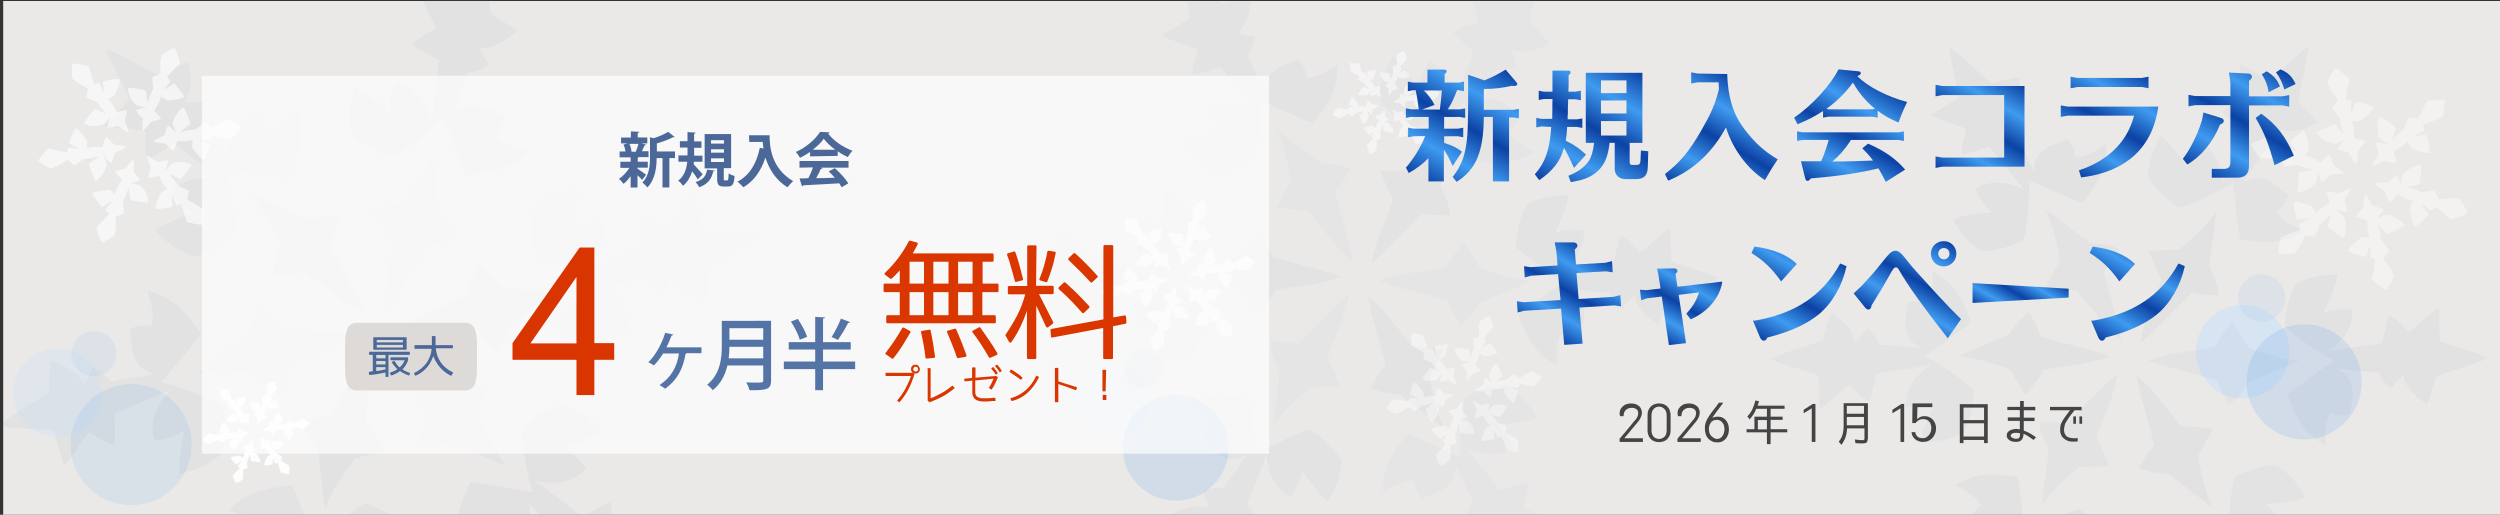 <?xml version="1.0" encoding="utf-8"?>
<!-- Generator: Adobe Illustrator 26.3.1, SVG Export Plug-In . SVG Version: 6.00 Build 0)  -->
<svg version="1.1" id="图层_1" xmlns="http://www.w3.org/2000/svg" xmlns:xlink="http://www.w3.org/1999/xlink" x="0px" y="0px"
	 viewBox="0 0 1020 210" style="enable-background:new 0 0 1020 210;" xml:space="preserve">
<rect x="0" y="0" width="1020" height="210" fill="#333333" stroke="none"/>
<style type="text/css">
	.st0{fill:#EBE9E8;}
	.st1{opacity:5.000000e-02;}
	.st2{fill:#56739C;}
	.st3{fill:#3D5880;}
	.st4{opacity:0.4;fill:#B9DCFF;enable-background:new    ;}
	.st5{opacity:0.16;fill:#4D9AE8;enable-background:new    ;}
	.st6{opacity:0.2;fill:#A0C8EA;enable-background:new    ;}
	.st7{opacity:0.6;}
	.st8{fill:#FFFFFF;}
	.st9{opacity:4.000000e-02;}
	.st10{opacity:0.4;}
	.st11{opacity:0.5;}
	.st12{opacity:0.9;}
	.st13{opacity:0.2;fill:#B9DCFF;enable-background:new    ;}
	.st14{opacity:0.12;fill:#4D9AE8;enable-background:new    ;}
	.st15{fill:url(#SVGID_1_);}
	.st16{fill:url(#SVGID_00000052088931096698353160000010152126272287582099_);}
	.st17{fill:url(#SVGID_00000096060155273927332920000009875179082538306983_);}
	.st18{fill:url(#SVGID_00000124874964665756494210000013109054600568520861_);}
	.st19{fill:url(#SVGID_00000125586834893338860480000002724015261427842731_);}
	.st20{fill:url(#SVGID_00000013192614761839312830000010357239807578266006_);}
	.st21{fill:url(#SVGID_00000131357629330674241020000017221628955042069896_);}
	.st22{fill:url(#SVGID_00000021834335843182958990000000228959180391345080_);}
	.st23{fill:url(#SVGID_00000072282593698871440020000010651587733260391569_);}
	.st24{fill:url(#SVGID_00000050660617883068095370000011262450264681155969_);}
	.st25{fill:url(#SVGID_00000002348425310733042110000014880430896017145510_);}
	.st26{fill:url(#SVGID_00000109022549249203396840000012788381999698302101_);}
	.st27{fill:url(#SVGID_00000063634656930614474910000018240021784312336554_);}
	.st28{opacity:0.7;fill:#FFFFFF;enable-background:new    ;}
	.st29{enable-background:new    ;}
	.st30{fill:#5374A5;}
	.st31{fill:#D83500;}
	.st32{fill:#DEDAD8;}
	.st33{fill:#4B6898;}
	.st34{fill:#D93600;}
	.st35{fill:#444444;}
</style>
<rect x="1.3" y="0.4" class="st0" width="1020" height="210"/>
<g class="st1">
	<g>
		<path class="st2" d="M247.5,136.5c2.5,0.7,5.4,0.4,8.5-1.1c-0.9-6.5,0.4-15.5-10-18.4c4.3-1,12-1.7,17.7-3c2.4,3,4,4,7.2,5.7
			c1.1-2.1,2.1-4.8,3.9-6.9c3,5.9,8.1,7.9,13.4,9.8c0.6-1.7,0.8-7.4,0.8-12.8c6.5-4.8,12.8-7.5,20.5-13.7
			c-5.4-1.6-16.9-1.1-22.6-2.2c-1.3-4.8-2.7-9.6-4-14.3c-4.9,4.9-6.4,9.5-10.5,13.6c-2.9-1.5-6.7-4.7-10.3-4.9
			c-0.3,3.9,0,8.5-0.1,12.7c-5.7,2.5-13.9,5.6-22.4,9.6c7.4-7.9,8-16.6,6.1-20.6c-2.9,0.2-8.7,1.5-11.9,4.1c1.4-7.6,2.3-13,1.8-17.8
			c-8,2-11.3,3.6-17.3,8.4c-1.3,5.2-1.9,12.2,0,19.5c2.9,2.2,17.9,8.1,24.8,9.5c-4.7,5.9-14,16.2-16.3,19.9
			c7.7,10.8,12.3,14.9,22.1,17.6C247.2,145.7,245.8,140,247.5,136.5z"/>
		<path class="st3" d="M228.7,117.2c-5.9,1.7-17.8,0.8-23.9,0c-1.6-1.5-6.9-7-9.6-9.4c-1.6,3.4-3.8,8.5-5.1,12.9
			c-7.5,3.5-18.6,7-27,12.8c0.2,0.9,20.3,0.9,31.9,1.1c2.8,4.7,5.2,6.5,7.6,9.6c3.5-4.2,5-8.7,6.3-12
			C214.5,127.5,223.7,121.5,228.7,117.2z"/>
	</g>
	<g>
		<path class="st3" d="M202.4,55.1c1.9-1.8,3.1-4.4,3.3-7.9c-6-2.5-13.2-8.1-20.9-0.6c1.3-4.2,4.6-11.2,6.3-16.9
			c3.8-0.5,5.5-1.5,8.5-3.4c-1.2-2-3.2-4.2-4-6.8c6.6,0.4,10.9-3.1,15.2-6.7c-1.2-1.4-6-4.4-10.6-7.1c-0.9-8-0.1-14.8-1.6-24.6
			c-4.1,3.9-9.4,14.1-13.2,18.5c-4.8-1.2-9.6-2.5-14.4-3.7c1.8,6.7,5,10.3,6.6,15.9c-2.8,1.8-7.4,3.4-9.4,6.5
			c3.3,2.2,7.4,4.2,11,6.4c-0.7,6.1-2.1,14.9-2.9,24.2c-3.1-10.3-10.4-15.2-14.8-15.6c-1.3,2.6-3.1,8.3-2.4,12.4
			c-5.9-5-10.1-8.5-14.5-10.4c-2.3,8-2.5,11.5-1.3,19.2c3.8,3.7,9.6,7.7,16.9,9.8c3.4-1.4,15.9-11.5,20.6-16.7
			c2.8,7,7,20.2,9.1,24.1c13.2-1.3,19.1-3.2,26.3-10.4C210.3,60,204.6,58.4,202.4,55.1z"/>
		<path class="st2" d="M176.3,61.8c-1.5,5.9-8.2,15.8-11.9,20.7c-2.1,0.7-9.5,2.5-12.9,3.7c2.2,3.1,5.5,7.5,8.6,10.9
			c-0.6,8.2-3.3,19.7-2.4,29.8c0.9,0.2,11-17.1,16.9-27c5.5,0,8.3-1.3,12.1-1.8c-1.9-5.2-5.1-8.7-7.2-11.5
			C178.2,79.2,177.5,68.3,176.3,61.8z"/>
	</g>
	<g>
		<path class="st2" d="M109.4,53.4c-0.6-2.5-2.3-4.8-5.2-6.8c-5.2,4-13.7,7.4-11,17.9c-3-3.3-7.4-9.5-11.4-13.9
			c1.4-3.5,1.5-5.5,1.3-9c-2.3,0.1-5.2,0.6-7.9,0.1c3.6-5.5,2.8-11,1.8-16.5c-1.8,0.3-6.8,3-11.5,5.7c-7.4-3.2-12.9-7.3-22.1-10.9
			c1.4,5.5,7.5,15.2,9.4,20.7c-3.5,3.5-6.9,7.1-10.4,10.6c6.7,1.8,11.4,0.8,17,2.3c0.2,3.3-0.7,8.1,0.9,11.4c3.5-1.7,7.3-4.3,11-6.3
			c5,3.7,11.8,9.2,19.5,14.7c-10.5-2.5-18.3,1.4-20.9,5c1.6,2.4,5.6,6.8,9.6,8.3c-7.3,2.6-12.4,4.5-16.3,7.3c5.8,5.9,8.7,8,16,10.7
			c5.1-1.4,11.5-4.4,16.9-9.7c0.5-3.6-2-19.5-4.2-26.2c7.4,1.1,21,4,25.4,4.1c5.5-12.1,6.8-18.1,4.1-27.9
			C117.6,49.1,113.4,53.2,109.4,53.4z"/>
		<path class="st3" d="M102.2,79.4c4.4,4.2,9.7,15,12,20.7c-0.5,2.2-2.6,9.4-3.3,13c3.8-0.4,9.3-1,13.8-2c6.8,4.7,15.4,12.7,24.6,17
			c0.6-0.7-9.3-18.1-15-28.1c2.7-4.7,3-7.8,4.4-11.4c-5.4-1-10,0-13.5,0.5C118.2,86.5,108.4,81.6,102.2,79.4z"/>
	</g>
	<g>
		<path class="st3" d="M61.5,133.2c-2.5-0.8-5.4-0.5-8.5,1.1c0.9,6.5-0.4,15.5,10,18.4c-4.3,0.9-12,1.6-17.8,3c-2.4-3-4-4-7.2-5.7
			c-1.1,2.1-2.1,4.9-3.9,6.9c-3-5.9-8.1-7.9-13.4-9.8c-0.6,1.7-0.8,7.4-0.8,12.8c-6.5,4.8-12.8,7.5-20.5,13.7
			c5.4,1.6,16.9,1.1,22.6,2.2c1.3,4.8,2.7,9.6,4,14.3c4.9-4.9,6.4-9.5,10.5-13.6c2.9,1.5,6.7,4.6,10.3,4.9c0.3-3.9,0-8.5,0-12.7
			c5.7-2.5,13.9-5.6,22.5-9.6c-7.4,7.9-8,16.6-6.1,20.6c2.9-0.2,8.7-1.5,11.9-4.1c-1.4,7.7-2.3,12.9-1.8,17.8c8-2,11.3-3.6,17.3-8.4
			c1.3-5.2,1.9-12.2,0-19.5c-2.9-2.2-17.9-8.1-24.8-9.5c4.7-5.9,14-16.2,16.3-19.9c-7.7-10.8-12.3-14.9-22.1-17.6
			C61.8,123.9,63.2,129.6,61.5,133.2z"/>
		<path class="st2" d="M80.3,152.5c5.9-1.7,17.8-0.9,23.9,0c1.6,1.5,6.9,6.9,9.6,9.3c1.5-3.4,3.8-8.5,5.1-12.9
			c7.5-3.6,18.6-7,27-12.8c-0.2-0.9-20.3-1-31.9-1.1c-2.8-4.7-5.2-6.5-7.6-9.5c-3.5,4.2-5,8.7-6.3,12
			C94.5,142.1,85.3,148.2,80.3,152.5z"/>
	</g>
	<g>
		<path class="st2" d="M106.6,214.6c-1.9,1.8-3.1,4.4-3.3,7.9c6,2.5,13.2,8.1,21,0.6c-1.4,4.2-4.6,11.2-6.3,16.9
			c-3.7,0.5-5.5,1.5-8.5,3.4c1.2,2,3.2,4.2,4,6.8c-6.6-0.4-10.9,3.1-15.2,6.7c1.2,1.4,6,4.4,10.7,7.1c0.9,8,0.1,14.8,1.6,24.6
			c4.1-3.9,9.4-14.1,13.2-18.5c4.8,1.2,9.6,2.5,14.4,3.7c-1.8-6.7-5-10.3-6.6-15.9c2.8-1.8,7.4-3.5,9.4-6.5c-3.2-2.2-7.4-4.2-11-6.4
			c0.7-6.1,2.1-14.9,2.9-24.2c3.1,10.3,10.4,15.2,14.8,15.6c1.3-2.6,3.1-8.3,2.4-12.4c5.9,5,10.1,8.4,14.5,10.4
			c2.3-8,2.5-11.5,1.3-19.2c-3.8-3.7-9.6-7.7-16.9-9.8c-3.4,1.4-15.9,11.5-20.6,16.7c-2.8-7-7-20.2-9.1-24.1
			c-13.2,1.3-19.1,3.2-26.3,10.4C98.7,209.7,104.4,211.3,106.6,214.6z"/>
		<path class="st3" d="M132.7,207.9c1.5-5.9,8.2-15.8,12-20.7c2.1-0.7,9.5-2.5,12.9-3.7c-2.2-3.1-5.5-7.5-8.6-10.9
			c0.7-8.2,3.3-19.6,2.4-29.8c-0.9-0.2-11,17.1-16.9,27c-5.5,0.1-8.3,1.3-12.1,1.8c1.9,5.2,5.1,8.7,7.2,11.5
			C130.8,190.5,131.5,201.4,132.7,207.9z"/>
	</g>
	<g>
		<path class="st3" d="M199.6,216.2c0.6,2.5,2.3,4.9,5.2,6.8c5.1-4,13.6-7.4,11-17.9c3,3.3,7.4,9.5,11.5,13.9
			c-1.4,3.5-1.5,5.5-1.3,9c2.3-0.1,5.2-0.6,7.9-0.1c-3.6,5.5-2.8,11-1.8,16.5c1.8-0.3,6.8-3,11.5-5.7c7.4,3.2,12.9,7.3,22.1,10.9
			c-1.4-5.5-7.6-15.2-9.4-20.7c3.5-3.6,6.9-7.1,10.4-10.7c-6.7-1.7-11.4-0.8-17-2.2c-0.1-3.3,0.7-8.1-0.9-11.4
			c-3.5,1.7-7.3,4.3-11,6.3c-5-3.7-11.8-9.2-19.5-14.7c10.5,2.5,18.3-1.4,20.9-5c-1.6-2.4-5.6-6.8-9.6-8.3
			c7.3-2.6,12.4-4.5,16.3-7.3c-5.8-5.9-8.7-8-16-10.7c-5.1,1.4-11.5,4.4-16.9,9.7c-0.5,3.6,2,19.5,4.2,26.2c-7.4-1.1-21-4-25.4-4.1
			c-5.5,12.1-6.8,18.1-4.2,27.9C191.4,220.5,195.7,216.5,199.6,216.2z"/>
		<path class="st2" d="M206.9,190.3c-4.4-4.3-9.6-15-11.9-20.7c0.5-2.2,2.6-9.4,3.3-13c-3.8,0.4-9.3,1-13.7,2
			c-6.8-4.7-15.4-12.6-24.6-17c-0.6,0.7,9.3,18.1,15,28.2c-2.7,4.7-3,7.8-4.5,11.4c5.4,1,10-0.1,13.5-0.5
			C190.8,183.2,200.7,188.1,206.9,190.3z"/>
	</g>
</g>
<g>
	<circle class="st4" cx="915" cy="143.5" r="19.1"/>
	<circle class="st5" cx="940.1" cy="155.8" r="23.5"/>
	<circle class="st6" cx="922.8" cy="121.6" r="9.7"/>
</g>
<g class="st7">
	<path class="st8" d="M29.6,25.9c-0.3,2.3-0.4,4.9-0.1,6.1c1.7,1.7,3,2.3,6.4,4.1c-0.2,0.8-0.6,2.8-0.6,3.6c0.8,0.4,4.3,2,4.4,2
		c1,2,3.1,3.9,3.7,4.5c-1.2,0.1-4.4-1.8-4.6-1.7c-1.3,1.1-4.1,4.7-4.6,5.8c1.7,1.1,4.7,1.5,7.9,0.6c1-1,1.7-1.8,2.8-3.2
		c-0.4,1.2-1.2,3.6-1.1,4.4c0.9,0.1,3.1-0.5,4.2-0.7c1.1,0.4,3.1,2.2,4.5,2.6c-0.1-1.4-0.9-2.9-1.6-4.6c0.1-0.9,0.9-3,1-4.5
		c-1.1,0-3.7,0.8-4.4,0.8c0,0-1.4-3.4-3.5-5.3c1-0.4,1.8-0.8,2.7-1.4c0.4-1.1,2.3-4.4,2.2-6.7c-1.8-0.2-5.1,0.5-6.7,0.8
		c-0.3,0.7,0.3,4.1,0.1,4.8c-0.2-0.4-1.7-3.6-1.7-4c-0.7,0.1-1.6,0.3-2.2,0.3c-0.9-2.6-1.4-4.7-2.2-7.3C34,26.6,32.5,26,29.6,25.9z"
		/>
	<path class="st8" d="M15.6,65.6c1.8,1.4,4,2.8,5.2,3.1c2.3-0.6,3.5-1.5,6.8-3.5c0.6,0.6,2.1,1.9,2.8,2.3c0.7-0.5,3.9-2.8,3.9-2.8
		c2.2,0.1,4.9-0.7,5.8-0.9c-0.5,1-3.8,2.9-3.8,3.1c0.3,1.6,2,5.9,2.8,6.9c1.7-0.9,3.7-3.4,4.5-6.5c-0.4-1.4-0.7-2.3-1.4-4
		c0.8,1,2.5,2.9,3.2,3.1c0.6-0.7,1.2-3,1.5-3.9c1-0.8,3.5-1.5,4.5-2.6c-1.3-0.6-3-0.7-4.8-0.9c-0.7-0.6-2.1-2.2-3.4-3.1
		c-0.5,0.9-1.2,3.6-1.5,4.2c0,0-3.7-0.5-6.3,0.4c0.1-1,0.2-2,0.2-3c-0.7-0.9-2.7-4.1-4.7-5.3c-1.1,1.5-2.1,4.6-2.7,6.2
		c0.5,0.6,3.7,1.8,4.2,2.3c-0.4,0-3.9-0.4-4.4-0.5c-0.3,0.7-0.5,1.5-0.9,2.1c-2.7-0.6-4.7-1.2-7.5-1.7
		C18.4,62.1,17.1,63.1,15.6,65.6z"/>
	<path class="st8" d="M41.5,98.9c2.1-0.8,4.4-2.1,5.3-3c0.6-2.3,0.4-3.7,0.4-7.6c0.8-0.2,2.7-0.8,3.4-1.3c-0.1-0.9-0.4-4.8-0.4-4.8
		c1.2-1.9,1.9-4.6,2.1-5.5c0.6,1,0.7,4.7,0.8,4.8c1.6,0.6,6.1,1.2,7.4,1.1c0.1-2-1.1-4.9-3.4-7.1c-1.4-0.3-2.4-0.5-4.2-0.8
		c1.3-0.2,3.7-0.8,4.3-1.2c-0.3-0.9-2-2.5-2.7-3.3c-0.2-1.2,0.4-3.8,0-5.2c-1.2,0.8-2.1,2.2-3.2,3.7c-0.9,0.4-3,0.7-4.4,1.3
		c0.6,0.9,2.5,2.8,2.9,3.4c0,0-2.3,2.9-2.8,5.7c-0.8-0.6-1.6-1.2-2.5-1.6c-1.2,0.2-4.9,0.2-6.9,1.5c0.7,1.7,2.9,4.1,4,5.4
		c0.8-0.1,3.4-2.3,4.1-2.4c-0.2,0.4-2.3,3.2-2.6,3.5c0.4,0.6,1.1,1.2,1.4,1.8c-1.8,2-3.4,3.5-5.2,5.6C39.9,94.7,40.1,96.3,41.5,98.9
		z"/>
	<path class="st8" d="M82.7,91.7c0.3-2.3,0.4-4.9,0.1-6.1c-1.7-1.7-3-2.3-6.4-4.2c0.2-0.8,0.6-2.8,0.6-3.6c-0.8-0.4-4.3-2-4.3-2
		c-1-2-3.1-3.9-3.7-4.5c1.2-0.1,4.4,1.8,4.6,1.7c1.3-1.1,4.1-4.7,4.6-5.8c-1.7-1.1-4.7-1.5-7.9-0.6c-1,1-1.7,1.8-2.8,3.2
		c0.4-1.2,1.2-3.6,1.1-4.4c-0.9-0.2-3.1,0.5-4.2,0.7c-1.1-0.4-3.1-2.2-4.5-2.6c0.1,1.4,0.9,2.9,1.6,4.6c-0.1,0.9-0.9,2.9-1,4.5
		c1.1,0,3.7-0.8,4.4-0.8c0,0,1.4,3.4,3.5,5.3c-0.9,0.4-1.8,0.8-2.7,1.4c-0.4,1.1-2.3,4.4-2.2,6.7c1.8,0.2,5.1-0.4,6.7-0.8
		c0.3-0.7-0.3-4.1-0.1-4.8c0.2,0.4,1.7,3.6,1.7,4c0.7-0.1,1.6-0.3,2.2-0.3c0.9,2.6,1.4,4.7,2.2,7.3C78.2,91,79.8,91.6,82.7,91.7z"/>
	<path class="st8" d="M98.5,52c-1.8-1.4-4-2.8-5.2-3.1c-2.3,0.6-3.5,1.5-6.8,3.5c-0.6-0.6-2.1-2-2.9-2.3c-0.7,0.5-3.9,2.8-3.9,2.8
		c-2.2-0.1-4.9,0.7-5.8,0.9c0.5-1,3.7-2.9,3.8-3.1c-0.3-1.6-2-5.9-2.8-6.9c-1.7,0.9-3.7,3.3-4.5,6.5c0.4,1.4,0.7,2.3,1.4,4
		c-0.9-1-2.5-2.9-3.2-3.1c-0.6,0.7-1.2,3-1.5,3.9c-1,0.8-3.5,1.5-4.5,2.6c1.3,0.6,3,0.7,4.8,0.9c0.7,0.6,2.1,2.2,3.4,3.1
		c0.5-0.9,1.2-3.6,1.5-4.2c0,0,3.7,0.5,6.3-0.4c-0.1,1-0.2,2-0.2,3c0.7,0.9,2.7,4.1,4.7,5.3c1.1-1.5,2.1-4.6,2.7-6.2
		c-0.5-0.6-3.7-1.8-4.2-2.3c0.4,0,3.9,0.4,4.4,0.5c0.3-0.7,0.5-1.5,0.8-2.1c2.7,0.6,4.7,1.2,7.5,1.7C95.7,55.4,97,54.5,98.5,52z"/>
	<path class="st8" d="M71.2,19.6c-2.1,0.8-4.4,2.1-5.3,3c-0.6,2.3-0.4,3.7-0.4,7.6c-0.8,0.2-2.7,0.8-3.4,1.3c0,0.9,0.4,4.8,0.4,4.8
		c-1.2,1.9-1.9,4.6-2.1,5.5c-0.6-1-0.7-4.7-0.8-4.8c-1.5-0.6-6.1-1.2-7.4-1.1c-0.1,2,1.1,4.9,3.4,7.1c1.4,0.3,2.4,0.5,4.2,0.8
		c-1.3,0.2-3.7,0.8-4.3,1.2c0.3,0.9,2,2.5,2.7,3.3c0.2,1.2-0.4,3.8,0,5.2c1.2-0.8,2.1-2.2,3.2-3.7c0.8-0.4,3-0.7,4.4-1.4
		c-0.6-0.9-2.5-2.8-2.9-3.4c0,0,2.3-2.9,2.8-5.7c0.8,0.6,1.6,1.2,2.5,1.7c1.2-0.2,4.9-0.2,6.9-1.5c-0.7-1.7-2.9-4.2-4-5.4
		c-0.8,0.1-3.4,2.3-4.1,2.5c0.2-0.4,2.3-3.2,2.6-3.5c-0.4-0.6-1.1-1.2-1.4-1.8c1.8-2,3.3-3.5,5.2-5.6C72.8,23.8,72.7,22.2,71.2,19.6
		z"/>
</g>
<g class="st9">
	<g>
		<path class="st2" d="M615.3,53.5c2.1-1.1,3.7-3.3,4.7-6.3c-4.8-3.5-10-10.2-18.5-5.2c2.1-3.5,6.5-8.9,9.3-13.6
			c3.5,0.3,5.2-0.1,8.3-1.1c-0.6-2-1.9-4.5-2.1-6.9c5.8,1.8,10.4-0.3,15-2.6c-0.7-1.5-4.3-5.2-7.9-8.7c1-7.3,3.2-13.2,4-22.3
			c-4.5,2.6-11.5,10.5-15.8,13.5c-4-2.2-8-4.3-12-6.5c0.2,6.4,2.2,10.2,2.3,15.6c-2.8,1-7.3,1.4-9.8,3.7c2.4,2.7,5.6,5.4,8.4,8.1
			c-2,5.3-5.1,12.8-8,20.9c-0.5-9.9-5.9-15.8-9.7-17.1c-1.7,2-4.6,6.7-4.9,10.5c-4.1-5.8-7.1-9.8-10.5-12.5
			c-3.8,6.6-4.8,9.7-5.4,16.8c2.6,4.2,6.8,9,12.9,12.5c3.3-0.5,16.7-6.7,22-10.3c0.9,6.8,1.8,19.5,2.8,23.4
			c12.1,1.8,17.7,1.4,25.7-3.4C621.2,59.6,616.5,56.9,615.3,53.5z"/>
		<path class="st3" d="M590.6,53.6c-2.6,4.9-10.8,12.3-15.2,15.8c-2,0.1-9,0.1-12.3,0.4c1.3,3.2,3.2,7.9,5.3,11.6
			c-2.4,7.2-7.3,16.7-8.8,25.9c0.7,0.4,13.6-12.8,21-20.3c4.9,1.2,7.6,0.7,11.2,1c-0.5-5-2.6-8.8-3.9-11.8
			C588.4,69.6,590.3,59.7,590.6,53.6z"/>
	</g>
	<g>
		<path class="st3" d="M532.9,31.4c0-2.4-1-4.8-3.1-7.2c-5.5,2.4-13.8,3.5-13.7,13.4c-1.9-3.6-4.5-10.1-7.1-14.9
			c2-2.8,2.5-4.6,3.2-7.7c-2.1-0.5-4.8-0.6-7-1.7c4.4-4.1,4.9-9.2,5.2-14.3c-1.7-0.1-6.7,1.2-11.4,2.5c-5.8-4.5-9.9-9.3-17.3-14.6
			c0,5.2,3.3,15.2,3.8,20.5c-3.9,2.4-7.8,4.8-11.6,7.1c5.6,3,10,3.2,14.6,5.8c-0.6,2.9-2.4,7-1.7,10.3c3.5-0.7,7.5-2.2,11.2-3.2
			c3.6,4.4,8.5,10.8,14.1,17.4c-8.8-4.5-16.6-2.8-19.7-0.2c0.9,2.5,3.5,7.3,6.7,9.5c-7.1,0.7-12,1.3-16.1,2.9c3.8,6.6,6,9,11.8,13.1
			c4.9-0.1,11.2-1.4,17.2-4.9c1.2-3.1,2.6-17.8,2.1-24.2c6.4,2.6,17.8,8.2,21.7,9.3c7.6-9.5,10-14.6,9.9-23.9
			C541.2,29.4,536.5,32,532.9,31.4z"/>
		<path class="st2" d="M520.7,52.9c2.9,4.7,5.2,15.5,6,21c-0.9,1.8-4.4,7.8-5.8,10.8c3.4,0.5,8.5,1.2,12.7,1.3
			c5,5.7,10.9,14.7,18.1,20.6c0.7-0.4-4.3-18.2-7.1-28.4c3.4-3.6,4.4-6.3,6.5-9.1c-4.6-2.1-8.9-2.2-12.1-2.6
			C533.4,62.7,525.8,56.2,520.7,52.9z"/>
	</g>
	<g>
		<path class="st2" d="M472.6,91.7c-2-1.2-4.6-1.6-7.8-0.9c-0.6,5.9-3.8,13.7,4.8,18.6c-4.1-0.1-11-1.2-16.4-1.3
			c-1.4-3.2-2.7-4.5-5.1-6.6c-1.4,1.6-2.9,3.9-5,5.3c-1.3-5.9-5.5-8.8-9.7-11.7c-0.9,1.4-2.3,6.4-3.5,11.2c-6.8,2.8-13,3.8-21.3,7.6
			c4.5,2.6,14.8,4.7,19.6,6.9c0.1,4.5,0.3,9.1,0.4,13.6c5.4-3.3,7.8-7,12.3-9.8c2.3,2,4.9,5.6,8.1,6.6c1.1-3.4,1.9-7.5,2.9-11.3
			c5.6-0.9,13.6-1.9,22.1-3.5c-8.3,5.3-10.8,13-10,17c2.6,0.5,8.1,0.6,11.5-1c-2.9,6.5-4.9,11-5.5,15.4c7.6,0,10.8-0.7,17.2-3.7
			c2.3-4.3,4.4-10.4,4.4-17.4c-2.1-2.6-14.1-11.1-19.9-13.9c5.5-4.2,16-11.3,18.9-14.1c-4.5-11.3-7.6-16-15.8-20.5
			C475,83.5,475,88.9,472.6,91.7z"/>
		<path class="st3" d="M485.2,113c5.6-0.2,16,3.2,21.2,5.3c1.1,1.7,4.6,7.7,6.5,10.5c2.1-2.7,5.2-6.7,7.4-10.4
			c7.4-1.5,18.1-2.1,26.8-5.4c0-0.8-17.9-5.3-28.1-8.1c-1.4-4.8-3.2-7-4.7-10.2c-4.1,2.9-6.4,6.6-8.3,9.2
			C500,107,490.5,110.3,485.2,113z"/>
	</g>
	<g>
		<path class="st3" d="M494.7,174.1c-2.1,1.1-3.7,3.2-4.7,6.3c4.8,3.5,10,10.2,18.5,5.2c-2.1,3.5-6.5,8.9-9.3,13.6
			c-3.5-0.4-5.2,0.1-8.3,1.1c0.6,2,1.9,4.5,2.1,6.9c-5.8-1.8-10.4,0.3-15,2.6c0.7,1.5,4.4,5.2,7.9,8.7c-1,7.3-3.2,13.2-4.1,22.3
			c4.5-2.6,11.5-10.5,15.8-13.5c4,2.1,8,4.3,12,6.5c-0.2-6.4-2.2-10.2-2.3-15.6c2.8-0.9,7.3-1.4,9.8-3.7c-2.4-2.7-5.6-5.4-8.4-8.1
			c2-5.3,5.1-12.8,8-20.9c0.5,9.9,5.9,15.8,9.7,17.1c1.7-2,4.5-6.7,4.9-10.5c4.2,5.8,7.1,9.7,10.6,12.5c3.8-6.6,4.8-9.7,5.4-16.8
			c-2.6-4.2-6.8-9-12.8-12.5c-3.3,0.5-16.7,6.7-22,10.3c-0.9-6.8-1.8-19.5-2.8-23.4c-12.1-1.8-17.7-1.4-25.7,3.4
			C488.9,167.9,493.5,170.7,494.7,174.1z"/>
		<path class="st2" d="M519.4,173.9c2.6-4.9,10.8-12.3,15.2-15.8c2-0.1,9-0.1,12.3-0.4c-1.3-3.2-3.2-7.9-5.3-11.6
			c2.4-7.2,7.2-16.7,8.8-26c-0.8-0.4-13.6,12.8-21,20.3c-4.9-1.2-7.6-0.7-11.2-1c0.5,5,2.6,8.8,3.9,11.8
			C521.6,158,519.8,167.9,519.4,173.9z"/>
	</g>
	<g>
		<path class="st2" d="M577.1,196.1c0,2.4,1,4.8,3.1,7.2c5.5-2.4,13.8-3.6,13.7-13.5c1.9,3.6,4.5,10.1,7.1,14.9
			c-2,2.8-2.5,4.6-3.2,7.7c2.1,0.5,4.8,0.6,7,1.7c-4.4,4.1-4.9,9.2-5.2,14.3c1.7,0.1,6.7-1.2,11.5-2.5c5.8,4.5,9.8,9.3,17.3,14.6
			c0-5.2-3.3-15.2-3.8-20.5c3.9-2.4,7.8-4.8,11.6-7.1c-5.6-3.1-10-3.2-14.7-5.8c0.6-2.9,2.4-7.1,1.7-10.3c-3.5,0.7-7.5,2.2-11.2,3.2
			c-3.6-4.4-8.5-10.8-14.1-17.4c8.8,4.5,16.6,2.8,19.7,0.2c-0.9-2.5-3.5-7.3-6.7-9.5c7.1-0.7,12-1.3,16.1-2.9
			c-3.8-6.6-6-9-11.8-13.1c-4.9,0.1-11.2,1.4-17.2,4.9c-1.2,3.1-2.6,17.8-2.1,24.2c-6.4-2.6-17.8-8.2-21.7-9.3
			c-7.6,9.5-10,14.6-9.9,23.9C568.9,198.2,573.5,195.5,577.1,196.1z"/>
		<path class="st3" d="M589.3,174.6c-2.9-4.7-5.2-15.5-6-21.1c0.9-1.8,4.4-7.8,5.8-10.9c-3.4-0.5-8.5-1.2-12.7-1.2
			c-5-5.7-10.9-14.7-18.1-20.6c-0.7,0.4,4.3,18.2,7.1,28.4c-3.4,3.6-4.4,6.3-6.5,9.1c4.6,2.1,8.9,2.2,12.1,2.6
			C576.6,164.8,584.3,171.3,589.3,174.6z"/>
	</g>
	<g>
		<path class="st3" d="M637.4,135.8c2,1.2,4.7,1.6,7.8,0.9c0.6-5.9,3.8-13.7-4.8-18.6c4.1,0.1,11,1.2,16.4,1.3
			c1.4,3.2,2.7,4.5,5.1,6.6c1.4-1.6,2.9-3.9,5-5.3c1.3,5.9,5.5,8.8,9.7,11.7c0.9-1.4,2.4-6.4,3.6-11.2c6.8-2.8,13-3.9,21.3-7.6
			c-4.5-2.6-14.8-4.7-19.6-6.9c-0.1-4.6-0.3-9.1-0.4-13.7c-5.4,3.3-7.8,7-12.3,9.8c-2.3-2-4.9-5.6-8.1-6.6
			c-1.1,3.4-1.9,7.6-2.9,11.3c-5.6,1-13.6,1.9-22.1,3.5c8.3-5.3,10.8-13,10-17c-2.6-0.5-8.1-0.6-11.5,1c2.9-6.5,4.9-11,5.5-15.4
			c-7.6,0-10.8,0.7-17.2,3.7c-2.3,4.3-4.4,10.4-4.4,17.4c2.1,2.6,14.1,11.1,19.9,13.9c-5.5,4.2-16,11.3-18.9,14.1
			c4.5,11.3,7.6,16,15.8,20.5C635,144,635.1,138.6,637.4,135.8z"/>
		<path class="st2" d="M624.9,114.5c-5.6,0.2-16-3.2-21.2-5.3c-1.1-1.7-4.6-7.7-6.5-10.5c-2.1,2.7-5.2,6.7-7.4,10.4
			c-7.4,1.5-18.1,2.1-26.9,5.4c0,0.8,17.9,5.4,28.1,8.1c1.4,4.8,3.2,7,4.7,10.2c4.1-2.9,6.4-6.7,8.3-9.2
			C610,120.6,619.5,117.2,624.9,114.5z"/>
	</g>
</g>
<g class="st10">
	<path class="st8" d="M565.6,166.7c1.4,1,3.2,2,4.1,2.2c1.7-0.6,2.6-1.3,5.1-2.9c0.5,0.4,1.7,1.4,2.3,1.7c0.5-0.4,2.9-2.3,2.9-2.3
		c1.7,0,3.8-0.7,4.4-0.9c-0.4,0.8-2.8,2.4-2.8,2.5c0.3,1.2,1.8,4.4,2.4,5.2c1.3-0.8,2.7-2.7,3.2-5.1c-0.4-1-0.6-1.8-1.2-3
		c0.7,0.7,2,2.1,2.6,2.3c0.4-0.6,0.8-2.3,1-3.1c0.7-0.6,2.6-1.3,3.4-2.2c-1-0.4-2.3-0.4-3.7-0.5c-0.6-0.4-1.7-1.6-2.7-2.3
		c-0.4,0.7-0.8,2.8-1,3.3c0,0-2.8-0.3-4.8,0.6c0-0.8,0.1-1.5,0-2.3c-0.6-0.7-2.2-3.1-3.8-3.9c-0.8,1.2-1.5,3.6-1.8,4.8
		c0.4,0.4,2.9,1.3,3.3,1.6c-0.3,0-3-0.1-3.4-0.2c-0.2,0.5-0.4,1.2-0.6,1.6c-2.1-0.3-3.7-0.7-5.8-1
		C567.6,163.9,566.6,164.7,565.6,166.7z"/>
	<path class="st8" d="M587.6,190.2c1.6-0.7,3.3-1.7,4-2.5c0.4-1.8,0.2-2.9,0-5.9c0.6-0.2,2.1-0.7,2.6-1.1c-0.1-0.7-0.5-3.6-0.5-3.6
		c0.9-1.5,1.3-3.6,1.4-4.3c0.5,0.7,0.7,3.6,0.8,3.7c1.2,0.4,4.7,0.7,5.7,0.6c0-1.5-1-3.7-2.9-5.3c-1.1-0.2-1.9-0.3-3.2-0.5
		c1-0.2,2.8-0.7,3.3-1.1c-0.3-0.7-1.6-1.8-2.1-2.4c-0.2-0.9,0.2-2.9-0.2-4c-0.9,0.7-1.5,1.8-2.3,2.9c-0.6,0.3-2.3,0.6-3.3,1.2
		c0.5,0.7,2,2.1,2.4,2.5c0,0-1.6,2.3-1.9,4.5c-0.7-0.4-1.3-0.8-2-1.2c-0.9,0.2-3.8,0.4-5.3,1.4c0.6,1.2,2.4,3.1,3.3,4
		c0.6-0.1,2.6-1.9,3.1-2c-0.2,0.3-1.6,2.6-1.9,2.8c0.4,0.4,0.9,0.9,1.1,1.3c-1.3,1.6-2.5,2.8-3.8,4.5
		C586.3,187,586.5,188.3,587.6,190.2z"/>
	<path class="st8" d="M619.4,184.3c0.2-1.8,0.1-3.8-0.1-4.7c-1.4-1.2-2.4-1.6-5.1-3c0.1-0.6,0.4-2.1,0.3-2.8
		c-0.6-0.3-3.4-1.4-3.4-1.4c-0.9-1.5-2.5-2.9-3-3.3c0.9-0.1,3.4,1.2,3.6,1.2c0.9-0.9,2.9-3.7,3.3-4.6c-1.3-0.8-3.7-1-6-0.2
		c-0.7,0.8-1.2,1.4-2,2.5c0.3-1,0.8-2.8,0.7-3.4c-0.7-0.1-2.4,0.5-3.2,0.7c-0.9-0.3-2.4-1.6-3.5-1.8c0.2,1.1,0.8,2.2,1.4,3.5
		c-0.1,0.7-0.6,2.3-0.6,3.5c0.8-0.1,2.8-0.7,3.4-0.8c0,0,1.2,2.6,2.9,3.9c-0.7,0.4-1.4,0.7-2,1.1c-0.3,0.9-1.6,3.4-1.5,5.2
		c1.4,0.1,3.9-0.5,5.1-0.8c0.2-0.6-0.4-3.2-0.2-3.7c0.2,0.3,1.4,2.7,1.5,3c0.6-0.1,1.2-0.3,1.7-0.3c0.8,2,1.2,3.5,2,5.5
		C616,183.9,617.2,184.3,619.4,184.3z"/>
	<path class="st8" d="M629,153.7c-1.4-1-3.2-2-4.1-2.2c-1.7,0.6-2.6,1.3-5.1,2.9c-0.5-0.4-1.7-1.4-2.3-1.7c-0.5,0.4-2.9,2.3-2.9,2.3
		c-1.7,0-3.8,0.7-4.4,0.9c0.4-0.8,2.8-2.4,2.8-2.5c-0.3-1.2-1.8-4.4-2.4-5.2c-1.3,0.8-2.7,2.7-3.2,5.1c0.4,1,0.6,1.8,1.2,3
		c-0.7-0.7-2-2.1-2.6-2.3c-0.4,0.6-0.8,2.3-1,3.1c-0.7,0.6-2.6,1.3-3.4,2.1c1,0.4,2.3,0.4,3.7,0.5c0.6,0.4,1.7,1.6,2.7,2.3
		c0.4-0.7,0.8-2.8,1-3.3c0,0,2.8,0.3,4.8-0.5c0,0.8-0.1,1.5,0,2.3c0.6,0.7,2.2,3.1,3.8,3.9c0.8-1.2,1.5-3.6,1.8-4.8
		c-0.4-0.4-2.9-1.3-3.3-1.6c0.3,0,3,0.1,3.4,0.2c0.2-0.5,0.4-1.2,0.6-1.6c2.1,0.3,3.7,0.7,5.8,1C627,156.4,628,155.6,629,153.7z"/>
	<path class="st8" d="M607.6,128.9c-1.6,0.7-3.3,1.7-4,2.5c-0.4,1.8-0.2,2.9,0,5.9c-0.6,0.2-2.1,0.7-2.6,1.1
		c0.1,0.7,0.5,3.6,0.5,3.6c-0.9,1.5-1.3,3.6-1.4,4.3c-0.5-0.7-0.7-3.6-0.8-3.7c-1.2-0.4-4.7-0.7-5.7-0.6c0,1.5,1,3.7,2.8,5.3
		c1.1,0.2,1.9,0.3,3.2,0.5c-1,0.2-2.8,0.7-3.3,1.1c0.3,0.7,1.6,1.8,2.1,2.4c0.2,0.9-0.2,2.9,0.2,4c0.9-0.7,1.5-1.8,2.3-2.9
		c0.6-0.3,2.3-0.6,3.3-1.2c-0.5-0.7-2-2.1-2.4-2.5c0,0,1.6-2.3,1.9-4.5c0.7,0.4,1.3,0.8,2,1.2c0.9-0.2,3.8-0.4,5.3-1.4
		c-0.6-1.2-2.4-3.1-3.3-4c-0.6,0.1-2.6,1.9-3.1,2c0.2-0.3,1.6-2.6,1.9-2.8c-0.3-0.4-0.9-0.9-1.1-1.3c1.3-1.6,2.4-2.8,3.8-4.5
		C609,132,608.8,130.8,607.6,128.9z"/>
	<path class="st8" d="M575.9,136.1c-0.2,1.8-0.2,3.7,0.1,4.7c1.4,1.2,2.4,1.6,5.1,3c-0.1,0.6-0.4,2.2-0.3,2.8
		c0.6,0.3,3.4,1.4,3.4,1.4c0.9,1.5,2.5,2.9,3,3.3c-0.9,0.1-3.4-1.2-3.6-1.2c-0.9,0.9-3,3.7-3.3,4.6c1.3,0.8,3.7,1,6,0.2
		c0.7-0.8,1.2-1.4,2-2.5c-0.3,1-0.8,2.8-0.7,3.4c0.7,0.1,2.4-0.5,3.2-0.7c0.9,0.3,2.4,1.6,3.5,1.8c-0.2-1.1-0.8-2.2-1.4-3.5
		c0.1-0.7,0.6-2.3,0.6-3.5c-0.8,0.1-2.8,0.7-3.4,0.8c0,0-1.2-2.6-2.9-3.9c0.7-0.4,1.4-0.7,2-1.1c0.3-0.9,1.6-3.4,1.5-5.2
		c-1.4-0.1-3.9,0.5-5.1,0.8c-0.2,0.6,0.4,3.2,0.2,3.7c-0.2-0.3-1.4-2.7-1.5-3c-0.6,0.1-1.2,0.3-1.7,0.3c-0.7-2-1.2-3.5-2-5.5
		C579.3,136.5,578.2,136,575.9,136.1z"/>
</g>
<g class="st11">
	<path class="st8" d="M543.7,46.8c1,0.7,2.2,1.4,2.8,1.5c1.2-0.4,1.8-0.9,3.5-2c0.3,0.3,1.2,1,1.6,1.2c0.4-0.3,2-1.6,2-1.6
		c1.2,0,2.6-0.5,3-0.6c-0.3,0.6-1.9,1.6-1.9,1.7c0.2,0.8,1.2,3,1.6,3.6c0.9-0.5,1.9-1.9,2.2-3.5c-0.3-0.7-0.4-1.2-0.8-2.1
		c0.5,0.5,1.4,1.4,1.8,1.6c0.3-0.4,0.5-1.6,0.7-2.1c0.5-0.4,1.8-0.9,2.3-1.5c-0.7-0.3-1.6-0.3-2.5-0.4c-0.4-0.3-1.2-1.1-1.9-1.6
		c-0.2,0.5-0.5,1.9-0.7,2.3c0,0-1.9-0.2-3.3,0.4c0-0.5,0.1-1.1,0-1.6c-0.4-0.5-1.5-2.1-2.6-2.7c-0.5,0.8-1,2.5-1.3,3.3
		c0.3,0.3,2,0.9,2.3,1.1c-0.2,0-2.1-0.1-2.3-0.2c-0.1,0.4-0.2,0.8-0.4,1.1c-1.4-0.2-2.5-0.5-4-0.7C545.1,44.9,544.4,45.4,543.7,46.8
		z"/>
	<path class="st8" d="M558.9,62.9c1.1-0.5,2.3-1.2,2.7-1.7c0.3-1.2,0.1-2,0-4c0.4-0.1,1.4-0.5,1.8-0.8c0-0.5-0.4-2.5-0.3-2.5
		c0.6-1,0.9-2.5,1-2.9c0.4,0.5,0.5,2.5,0.5,2.5c0.8,0.3,3.2,0.5,3.9,0.4c0-1-0.7-2.5-2-3.7c-0.7-0.1-1.3-0.2-2.2-0.3
		c0.7-0.2,2-0.5,2.3-0.8c-0.2-0.5-1.1-1.3-1.5-1.7c-0.1-0.6,0.1-2-0.1-2.8c-0.6,0.5-1.1,1.2-1.6,2c-0.4,0.2-1.6,0.4-2.3,0.8
		c0.3,0.5,1.4,1.4,1.6,1.7c0,0-1.1,1.6-1.3,3.1c-0.5-0.3-0.9-0.6-1.4-0.8c-0.6,0.1-2.6,0.2-3.6,0.9c0.4,0.9,1.6,2.1,2.2,2.7
		c0.4-0.1,1.8-1.3,2.1-1.4c-0.1,0.2-1.1,1.8-1.3,1.9c0.2,0.3,0.6,0.6,0.8,0.9c-0.9,1.1-1.7,1.9-2.6,3.1
		C558,60.8,558.1,61.6,558.9,62.9z"/>
	<path class="st8" d="M580.8,58.9c0.1-1.2,0.1-2.6-0.1-3.2c-0.9-0.8-1.6-1.1-3.5-2c0.1-0.4,0.3-1.5,0.2-1.9c-0.4-0.2-2.3-0.9-2.3-1
		c-0.6-1-1.7-2-2.1-2.3c0.6-0.1,2.4,0.8,2.5,0.8c0.6-0.6,2-2.6,2.3-3.2c-0.9-0.5-2.5-0.7-4.2-0.1c-0.5,0.6-0.8,1-1.4,1.7
		c0.2-0.7,0.6-1.9,0.5-2.3c-0.5-0.1-1.6,0.3-2.2,0.5c-0.6-0.2-1.7-1.1-2.4-1.3c0.1,0.8,0.5,1.5,0.9,2.4c0,0.5-0.4,1.6-0.4,2.4
		c0.6,0,1.9-0.5,2.3-0.5c0,0,0.8,1.8,2,2.7c-0.5,0.2-0.9,0.5-1.4,0.8c-0.2,0.6-1.1,2.4-1,3.6c1,0.1,2.7-0.4,3.5-0.6
		c0.1-0.4-0.2-2.2-0.1-2.5c0.1,0.2,1,1.9,1,2.1c0.4-0.1,0.8-0.2,1.2-0.2c0.5,1.3,0.8,2.4,1.4,3.8C578.5,58.6,579.3,58.9,580.8,58.9z
		"/>
	<path class="st8" d="M587.4,37.8c-1-0.7-2.2-1.4-2.8-1.5c-1.2,0.4-1.8,0.9-3.5,2c-0.3-0.3-1.1-1-1.6-1.2c-0.4,0.3-2,1.6-2,1.6
		c-1.2,0-2.6,0.5-3,0.6c0.3-0.6,1.9-1.6,1.9-1.7c-0.2-0.9-1.2-3-1.6-3.6c-0.9,0.5-1.9,1.9-2.2,3.5c0.2,0.7,0.4,1.2,0.8,2.1
		c-0.5-0.5-1.4-1.4-1.8-1.6c-0.3,0.4-0.5,1.6-0.7,2.1c-0.5,0.4-1.8,0.9-2.3,1.5c0.7,0.3,1.6,0.3,2.5,0.4c0.4,0.3,1.2,1.1,1.9,1.6
		c0.2-0.5,0.5-1.9,0.7-2.3c0,0,2,0.2,3.3-0.4c0,0.5-0.1,1.1,0,1.6c0.4,0.5,1.5,2.1,2.6,2.7c0.5-0.8,1-2.5,1.3-3.3
		c-0.3-0.3-2-0.9-2.3-1.1c0.2,0,2.1,0.1,2.3,0.2c0.1-0.4,0.2-0.8,0.4-1.1c1.4,0.2,2.5,0.5,4,0.7C586,39.7,586.7,39.2,587.4,37.8z"/>
	<path class="st8" d="M572.7,20.7c-1.1,0.5-2.3,1.2-2.7,1.7c-0.3,1.2-0.1,2,0,4c-0.4,0.1-1.4,0.5-1.8,0.8c0.1,0.5,0.4,2.5,0.3,2.5
		c-0.6,1-0.9,2.5-1,2.9c-0.4-0.5-0.5-2.5-0.5-2.5c-0.8-0.3-3.2-0.5-3.9-0.4c0,1,0.7,2.5,2,3.7c0.7,0.1,1.3,0.2,2.2,0.3
		c-0.7,0.2-2,0.5-2.3,0.8c0.2,0.5,1.1,1.3,1.5,1.7c0.1,0.6-0.1,2,0.1,2.7c0.6-0.5,1.1-1.2,1.6-2c0.4-0.2,1.6-0.4,2.3-0.8
		c-0.3-0.5-1.4-1.4-1.6-1.7c0,0,1.1-1.6,1.3-3.1c0.5,0.3,0.9,0.6,1.4,0.8c0.6-0.1,2.6-0.2,3.6-0.9c-0.4-0.9-1.6-2.1-2.2-2.7
		c-0.4,0.1-1.8,1.3-2.1,1.4c0.1-0.2,1.1-1.8,1.3-1.9c-0.2-0.3-0.6-0.6-0.8-0.9c0.9-1.1,1.7-1.9,2.6-3.1
		C573.6,22.9,573.5,22,572.7,20.7z"/>
	<path class="st8" d="M550.9,25.7c-0.1,1.2-0.1,2.6,0.1,3.2c0.9,0.8,1.6,1.1,3.5,2c-0.1,0.4-0.3,1.5-0.2,1.9c0.4,0.2,2.3,0.9,2.3,1
		c0.6,1,1.7,2,2.1,2.3c-0.6,0.1-2.4-0.8-2.4-0.8c-0.6,0.6-2,2.6-2.3,3.2c0.9,0.5,2.5,0.7,4.2,0.1c0.5-0.6,0.8-1,1.4-1.8
		c-0.2,0.7-0.6,1.9-0.5,2.3c0.5,0.1,1.6-0.3,2.2-0.5c0.6,0.2,1.7,1.1,2.4,1.3c-0.1-0.8-0.5-1.5-0.9-2.4c0-0.5,0.4-1.6,0.4-2.4
		c-0.6,0-1.9,0.5-2.3,0.5c0,0-0.8-1.8-2-2.7c0.5-0.3,0.9-0.5,1.4-0.8c0.2-0.6,1.1-2.4,1-3.6c-1-0.1-2.7,0.4-3.5,0.6
		c-0.1,0.4,0.3,2.2,0.2,2.5c-0.1-0.2-1-1.9-1-2.1c-0.4,0-0.8,0.2-1.2,0.2c-0.5-1.3-0.8-2.4-1.4-3.8C553.2,26,552.4,25.7,550.9,25.7z
		"/>
</g>
<g class="st12">
	<path class="st8" d="M90,158.7c-0.2,1.2-0.2,2.6-0.1,3.2c0.9,0.9,1.6,1.2,3.4,2.2c-0.1,0.4-0.3,1.5-0.3,1.9c0.4,0.2,2.3,1,2.3,1.1
		c0.5,1,1.6,2.1,1.9,2.4c-0.6,0-2.3-0.9-2.4-0.9c-0.7,0.6-2.1,2.5-2.4,3.1c0.9,0.6,2.5,0.8,4.2,0.3c0.5-0.5,0.9-0.9,1.5-1.7
		c-0.2,0.6-0.6,1.9-0.6,2.3c0.5,0.1,1.7-0.2,2.2-0.4c0.6,0.2,1.6,1.2,2.4,1.4c-0.1-0.8-0.5-1.5-0.8-2.4c0.1-0.5,0.5-1.6,0.5-2.4
		c-0.6,0-2,0.4-2.3,0.4c0,0-0.7-1.8-1.9-2.8c0.5-0.2,1-0.4,1.4-0.7c0.2-0.6,1.2-2.3,1.2-3.6c-1-0.1-2.7,0.2-3.5,0.4
		c-0.1,0.4,0.1,2.2,0,2.5c-0.1-0.2-0.9-1.9-0.9-2.1c-0.4,0-0.8,0.2-1.2,0.2c-0.5-1.4-0.7-2.5-1.2-3.9
		C92.3,159.1,91.5,158.7,90,158.7z"/>
	<path class="st8" d="M82.6,179.6c0.9,0.8,2.1,1.5,2.8,1.6c1.2-0.3,1.8-0.8,3.6-1.8c0.3,0.3,1.1,1,1.5,1.2c0.4-0.2,2.1-1.5,2.1-1.5
		c1.2,0.1,2.6-0.4,3-0.5c-0.3,0.5-2,1.6-2,1.6c0.1,0.9,1.1,3.1,1.5,3.6c0.9-0.5,1.9-1.8,2.4-3.4c-0.2-0.7-0.4-1.2-0.7-2.1
		c0.4,0.5,1.3,1.5,1.7,1.7c0.3-0.4,0.6-1.6,0.8-2.1c0.5-0.4,1.8-0.8,2.4-1.4c-0.7-0.3-1.6-0.4-2.5-0.5c-0.4-0.3-1.1-1.2-1.8-1.6
		c-0.3,0.5-0.6,1.9-0.8,2.2c0,0-1.9-0.3-3.3,0.2c0.1-0.5,0.1-1.1,0.1-1.6c-0.4-0.5-1.4-2.2-2.5-2.8c-0.6,0.8-1.1,2.4-1.4,3.3
		c0.3,0.3,2,1,2.2,1.2c-0.2,0-2.1-0.2-2.3-0.3c-0.2,0.4-0.3,0.8-0.4,1.1c-1.4-0.3-2.5-0.6-3.9-0.9C84.1,177.8,83.4,178.3,82.6,179.6
		z"/>
	<path class="st8" d="M96.2,197.2c1.1-0.4,2.3-1.1,2.8-1.6c0.3-1.2,0.2-2,0.2-4c0.4-0.1,1.4-0.4,1.8-0.7c0-0.5-0.2-2.5-0.2-2.5
		c0.6-1,1-2.4,1.1-2.9c0.3,0.5,0.3,2.5,0.4,2.5c0.8,0.3,3.2,0.6,3.9,0.6c0-1-0.6-2.6-1.8-3.8c-0.7-0.2-1.3-0.3-2.2-0.4
		c0.7-0.1,2-0.4,2.3-0.6c-0.2-0.5-1-1.3-1.4-1.7c-0.1-0.6,0.2-2,0-2.7c-0.6,0.4-1.1,1.2-1.7,1.9c-0.4,0.2-1.6,0.4-2.3,0.7
		c0.3,0.5,1.3,1.5,1.5,1.8c0,0-1.2,1.5-1.5,3c-0.4-0.3-0.9-0.6-1.3-0.9c-0.6,0.1-2.6,0.1-3.7,0.8c0.4,0.9,1.5,2.2,2.1,2.8
		c0.4-0.1,1.8-1.2,2.2-1.3c-0.1,0.2-1.2,1.7-1.4,1.9c0.2,0.3,0.6,0.6,0.7,0.9c-1,1.1-1.8,1.9-2.8,3C95.4,195,95.5,195.9,96.2,197.2z
		"/>
	<path class="st8" d="M118,193.4c0.2-1.2,0.2-2.6,0.1-3.2c-0.9-0.9-1.6-1.2-3.4-2.2c0.1-0.4,0.3-1.5,0.3-1.9
		c-0.4-0.2-2.3-1.1-2.3-1.1c-0.5-1-1.6-2.1-1.9-2.4c0.6,0,2.3,0.9,2.4,0.9c0.7-0.6,2.1-2.5,2.4-3.1c-0.9-0.6-2.5-0.8-4.2-0.3
		c-0.5,0.5-0.9,1-1.5,1.7c0.2-0.6,0.6-1.9,0.6-2.3c-0.5-0.1-1.7,0.2-2.2,0.3c-0.6-0.2-1.6-1.2-2.4-1.4c0.1,0.8,0.5,1.5,0.8,2.4
		c-0.1,0.5-0.5,1.6-0.5,2.4c0.6,0,2-0.4,2.3-0.4c0,0,0.7,1.8,1.9,2.8c-0.5,0.2-1,0.4-1.4,0.7c-0.2,0.6-1.2,2.3-1.2,3.6
		c1,0.1,2.7-0.2,3.5-0.4c0.1-0.4-0.2-2.2,0-2.5c0.1,0.2,0.9,1.9,0.9,2.1c0.4,0,0.8-0.2,1.2-0.2c0.5,1.4,0.7,2.5,1.2,3.9
		C115.6,193,116.4,193.4,118,193.4z"/>
	<path class="st8" d="M126.4,172.5c-1-0.8-2.1-1.5-2.8-1.7c-1.2,0.3-1.8,0.8-3.6,1.8c-0.3-0.3-1.1-1-1.5-1.2
		c-0.4,0.3-2.1,1.5-2.1,1.5c-1.2-0.1-2.6,0.4-3,0.5c0.3-0.5,2-1.5,2-1.6c-0.2-0.9-1.1-3.1-1.5-3.7c-0.9,0.5-1.9,1.8-2.4,3.4
		c0.2,0.7,0.4,1.2,0.7,2.1c-0.4-0.5-1.3-1.5-1.7-1.7c-0.3,0.4-0.6,1.6-0.8,2.1c-0.5,0.4-1.8,0.8-2.4,1.4c0.7,0.3,1.6,0.4,2.5,0.5
		c0.4,0.3,1.1,1.2,1.8,1.6c0.3-0.5,0.6-1.9,0.8-2.2c0,0,1.9,0.3,3.3-0.2c-0.1,0.5-0.1,1.1-0.1,1.6c0.4,0.5,1.4,2.2,2.5,2.8
		c0.6-0.8,1.1-2.4,1.4-3.3c-0.2-0.3-2-1-2.2-1.2c0.2,0,2.1,0.2,2.3,0.3c0.2-0.4,0.3-0.8,0.4-1.1c1.4,0.3,2.5,0.6,3.9,0.9
		C124.9,174.3,125.6,173.8,126.4,172.5z"/>
	<path class="st8" d="M111.9,155.4c-1.1,0.4-2.3,1.1-2.8,1.6c-0.3,1.2-0.2,2-0.2,4c-0.4,0.1-1.4,0.4-1.8,0.7c0,0.5,0.2,2.5,0.2,2.5
		c-0.6,1-1,2.4-1.1,2.9c-0.3-0.5-0.3-2.5-0.4-2.5c-0.8-0.3-3.2-0.6-3.9-0.6c0,1,0.6,2.6,1.8,3.8c0.7,0.2,1.3,0.3,2.2,0.4
		c-0.7,0.1-2,0.4-2.3,0.6c0.2,0.5,1,1.3,1.4,1.7c0.1,0.6-0.2,2,0,2.7c0.6-0.4,1.1-1.2,1.7-1.9c0.4-0.2,1.6-0.4,2.3-0.7
		c-0.3-0.5-1.3-1.5-1.5-1.8c0,0,1.2-1.5,1.5-3c0.4,0.3,0.9,0.6,1.3,0.9c0.6-0.1,2.6-0.1,3.7-0.8c-0.4-0.9-1.5-2.2-2.1-2.8
		c-0.4,0.1-1.8,1.2-2.2,1.3c0.1-0.2,1.2-1.7,1.4-1.9c-0.2-0.3-0.6-0.6-0.7-0.9c1-1.1,1.8-1.9,2.7-3
		C112.8,157.6,112.7,156.7,111.9,155.4z"/>
</g>
<g class="st1">
	<g>
		<path class="st2" d="M928.9,85.9c2.1-1.1,3.7-3.3,4.7-6.3c-4.8-3.5-10-10.2-18.5-5.2c2.1-3.5,6.5-8.9,9.3-13.6
			c3.5,0.3,5.2-0.1,8.3-1.1c-0.6-2-1.9-4.5-2.1-6.9c5.8,1.8,10.4-0.3,15-2.6c-0.7-1.5-4.3-5.2-7.9-8.7c1-7.3,3.2-13.2,4-22.3
			c-4.5,2.6-11.5,10.5-15.8,13.5c-4-2.2-8-4.3-12-6.5c0.2,6.4,2.2,10.2,2.3,15.6c-2.8,1-7.3,1.4-9.8,3.7c2.4,2.7,5.6,5.4,8.4,8.1
			c-2,5.3-5.1,12.8-8,20.9c-0.5-9.9-5.9-15.8-9.7-17.1c-1.7,2-4.6,6.7-4.9,10.5c-4.1-5.8-7.1-9.8-10.5-12.5
			c-3.8,6.6-4.8,9.7-5.4,16.8c2.6,4.2,6.8,9,12.8,12.5c3.3-0.5,16.7-6.7,22-10.3c0.9,6.8,1.8,19.5,2.8,23.4
			c12.1,1.8,17.7,1.4,25.7-3.4C934.8,92.1,930.2,89.4,928.9,85.9z"/>
		<path class="st3" d="M904.2,86.1c-2.6,4.9-10.8,12.3-15.2,15.8c-2,0.1-9,0.1-12.3,0.4c1.3,3.2,3.2,7.9,5.3,11.6
			c-2.4,7.2-7.3,16.7-8.8,25.9c0.8,0.4,13.6-12.8,21-20.3c4.9,1.2,7.6,0.7,11.2,1c-0.5-5-2.6-8.8-3.9-11.8
			C902,102,903.9,92.1,904.2,86.1z"/>
	</g>
	<g>
		<path class="st3" d="M846.6,63.9c0-2.4-1-4.8-3.1-7.2c-5.5,2.4-13.8,3.5-13.7,13.4c-1.9-3.6-4.5-10.1-7.1-14.9
			c2-2.8,2.5-4.6,3.2-7.7c-2.1-0.5-4.8-0.6-7-1.7c4.4-4.1,4.9-9.2,5.2-14.3c-1.7-0.1-6.7,1.2-11.4,2.5c-5.8-4.5-9.9-9.3-17.3-14.6
			c0,5.2,3.4,15.2,3.8,20.5c-3.9,2.4-7.8,4.8-11.6,7.1c5.6,3,10,3.2,14.6,5.8c-0.6,2.9-2.4,7-1.7,10.3c3.5-0.7,7.5-2.2,11.2-3.2
			c3.6,4.4,8.5,10.8,14.1,17.4c-8.8-4.5-16.6-2.8-19.7-0.2c0.9,2.5,3.5,7.3,6.7,9.5c-7.1,0.7-12,1.3-16.1,2.9c3.8,6.6,6,9,11.8,13.1
			c4.9-0.1,11.2-1.4,17.2-4.9c1.2-3.1,2.6-17.8,2.1-24.2c6.4,2.6,17.8,8.2,21.7,9.3c7.6-9.5,10-14.6,9.9-23.9
			C854.8,61.8,850.1,64.5,846.6,63.9z"/>
		<path class="st2" d="M834.4,85.4c2.9,4.7,5.2,15.5,6,21c-0.9,1.8-4.4,7.8-5.8,10.8c3.4,0.5,8.5,1.2,12.7,1.3
			c5,5.7,10.9,14.7,18.1,20.6c0.7-0.4-4.3-18.2-7.1-28.4c3.4-3.6,4.4-6.3,6.5-9.1c-4.6-2.1-8.9-2.2-12.1-2.6
			C847,95.2,839.4,88.7,834.4,85.4z"/>
	</g>
	<g>
		<path class="st2" d="M786.3,124.2c-2-1.2-4.6-1.6-7.8-0.9c-0.7,5.9-3.8,13.7,4.8,18.6c-4.1-0.1-11-1.2-16.4-1.3
			c-1.4-3.2-2.7-4.5-5.1-6.6c-1.4,1.6-2.9,3.9-5,5.3c-1.3-5.9-5.5-8.8-9.7-11.7c-0.9,1.4-2.3,6.4-3.5,11.2c-6.8,2.8-13,3.8-21.3,7.6
			c4.5,2.6,14.8,4.7,19.6,6.9c0.1,4.5,0.3,9.1,0.4,13.6c5.4-3.3,7.8-7,12.3-9.8c2.3,2,4.9,5.6,8.1,6.6c1.1-3.4,1.9-7.5,2.9-11.3
			c5.6-0.9,13.6-1.9,22.1-3.5c-8.3,5.3-10.8,13-10,17c2.6,0.5,8.1,0.6,11.5-1c-2.9,6.5-4.9,11-5.5,15.4c7.6,0,10.8-0.7,17.2-3.7
			c2.3-4.3,4.4-10.4,4.4-17.4c-2.1-2.6-14.1-11.1-19.9-13.9c5.5-4.2,16-11.3,18.9-14.1c-4.5-11.4-7.6-16-15.8-20.5
			C788.6,116,788.6,121.4,786.3,124.2z"/>
		<path class="st3" d="M798.8,145.5c5.6-0.2,16,3.2,21.2,5.3c1.1,1.7,4.6,7.7,6.5,10.5c2.1-2.7,5.2-6.7,7.4-10.4
			c7.4-1.5,18.1-2.1,26.8-5.4c0-0.8-17.9-5.3-28.1-8.1c-1.4-4.8-3.2-7-4.7-10.2c-4.1,2.9-6.4,6.6-8.3,9.2
			C813.7,139.4,804.2,142.8,798.8,145.5z"/>
	</g>
	<g>
		<path class="st3" d="M808.3,206.5c-2.1,1.1-3.7,3.2-4.7,6.3c4.8,3.5,10,10.2,18.5,5.2c-2.1,3.5-6.5,8.9-9.3,13.6
			c-3.5-0.4-5.2,0.1-8.3,1.1c0.6,2,1.9,4.5,2.1,6.9c-5.8-1.8-10.4,0.3-15,2.6c0.7,1.5,4.4,5.2,7.9,8.7c-1,7.3-3.2,13.2-4.1,22.3
			c4.5-2.6,11.5-10.5,15.8-13.5c4,2.1,8,4.3,12,6.5c-0.2-6.4-2.2-10.2-2.3-15.6c2.8-0.9,7.3-1.4,9.8-3.7c-2.4-2.7-5.6-5.4-8.4-8.1
			c2-5.3,5.1-12.8,8-20.9c0.5,9.9,5.9,15.8,9.7,17.1c1.7-2,4.5-6.7,4.9-10.5c4.2,5.8,7.1,9.7,10.6,12.5c3.8-6.6,4.8-9.7,5.4-16.8
			c-2.6-4.2-6.8-9-12.8-12.5c-3.3,0.5-16.7,6.7-22,10.3c-0.9-6.8-1.8-19.5-2.8-23.4c-12.1-1.8-17.7-1.4-25.7,3.4
			C802.5,200.4,807.1,203.1,808.3,206.5z"/>
		<path class="st2" d="M833.1,206.4c2.6-4.9,10.8-12.3,15.2-15.8c2-0.1,9-0.1,12.3-0.4c-1.3-3.2-3.2-7.9-5.3-11.6
			c2.4-7.2,7.2-16.7,8.8-26c-0.8-0.4-13.6,12.8-21,20.3c-4.9-1.2-7.6-0.7-11.2-1c0.5,5,2.6,8.8,3.9,11.8
			C835.2,190.5,833.4,200.4,833.1,206.4z"/>
	</g>
	<g>
		<path class="st2" d="M890.7,228.6c0,2.4,1,4.8,3.1,7.2c5.5-2.4,13.8-3.5,13.7-13.5c1.9,3.6,4.5,10.1,7.1,14.9
			c-2,2.8-2.5,4.6-3.2,7.7c2.1,0.5,4.8,0.6,7,1.7c-4.4,4.1-4.9,9.2-5.2,14.3c1.7,0.1,6.7-1.2,11.5-2.5c5.8,4.5,9.8,9.3,17.3,14.6
			c0-5.2-3.3-15.2-3.8-20.5c3.9-2.4,7.8-4.8,11.6-7.1c-5.6-3.1-10-3.2-14.7-5.8c0.6-2.9,2.4-7.1,1.7-10.3c-3.5,0.7-7.5,2.2-11.2,3.2
			c-3.6-4.4-8.5-10.8-14.1-17.4c8.8,4.5,16.6,2.8,19.7,0.2c-0.9-2.5-3.5-7.3-6.7-9.5c7.1-0.7,12-1.3,16.1-2.9
			c-3.8-6.6-6-9-11.8-13.1c-4.9,0.1-11.2,1.4-17.2,4.9c-1.2,3.1-2.6,17.8-2.1,24.2c-6.4-2.6-17.8-8.2-21.7-9.3
			c-7.6,9.5-10,14.6-9.9,23.9C882.5,230.6,887.1,228,890.7,228.6z"/>
		<path class="st3" d="M902.9,207.1c-2.9-4.7-5.2-15.5-6-21.1c0.9-1.8,4.4-7.8,5.8-10.9c-3.4-0.5-8.5-1.2-12.7-1.2
			c-5-5.7-10.9-14.7-18.1-20.6c-0.7,0.4,4.3,18.2,7.1,28.4c-3.4,3.6-4.4,6.3-6.5,9.1c4.6,2.1,8.9,2.2,12.1,2.6
			C890.2,197.3,897.9,203.8,902.9,207.1z"/>
	</g>
	<g>
		<path class="st3" d="M951,168.3c2,1.2,4.7,1.6,7.8,0.9c0.6-5.9,3.8-13.7-4.8-18.6c4.1,0.1,11,1.2,16.4,1.3
			c1.4,3.2,2.7,4.5,5.1,6.6c1.4-1.6,2.9-3.9,5-5.3c1.3,5.9,5.5,8.8,9.7,11.7c0.9-1.4,2.4-6.4,3.6-11.2c6.8-2.8,13-3.9,21.3-7.6
			c-4.5-2.6-14.8-4.7-19.6-6.9c-0.1-4.6-0.3-9.1-0.4-13.7c-5.4,3.3-7.8,7-12.3,9.8c-2.3-2-4.9-5.6-8.1-6.6
			c-1.1,3.4-1.9,7.6-2.9,11.3c-5.6,1-13.6,1.9-22.1,3.5c8.3-5.3,10.8-13,10-17c-2.6-0.5-8.1-0.6-11.5,1c2.9-6.5,4.9-11,5.6-15.4
			c-7.6,0-10.8,0.7-17.2,3.7c-2.3,4.3-4.4,10.4-4.4,17.4c2.1,2.6,14.1,11.1,19.9,13.9c-5.5,4.2-16,11.3-18.9,14.1
			c4.5,11.4,7.6,16,15.8,20.5C948.6,176.5,948.7,171.1,951,168.3z"/>
		<path class="st2" d="M938.5,147c-5.6,0.2-16-3.2-21.2-5.3c-1.1-1.7-4.6-7.7-6.5-10.5c-2.1,2.7-5.2,6.7-7.4,10.4
			c-7.4,1.5-18.1,2.1-26.9,5.4c0,0.8,17.9,5.4,28.1,8.1c1.4,4.8,3.2,7,4.7,10.2c4.1-2.9,6.4-6.7,8.3-9.2
			C923.6,153.1,933.1,149.7,938.5,147z"/>
	</g>
</g>
<g class="st7">
	<path class="st8" d="M448.8,119.7c1.4,1,3.2,2,4.1,2.2c1.7-0.6,2.6-1.3,5.1-2.9c0.5,0.4,1.7,1.4,2.3,1.7c0.5-0.4,2.9-2.3,2.9-2.3
		c1.7,0,3.8-0.7,4.4-0.9c-0.4,0.8-2.8,2.4-2.8,2.5c0.3,1.2,1.8,4.4,2.4,5.2c1.3-0.8,2.7-2.7,3.2-5.1c-0.4-1-0.6-1.8-1.2-3
		c0.7,0.7,2,2.1,2.6,2.3c0.4-0.6,0.8-2.3,1-3.1c0.7-0.6,2.6-1.3,3.4-2.2c-1-0.4-2.3-0.4-3.7-0.5c-0.6-0.4-1.7-1.6-2.7-2.3
		c-0.4,0.7-0.8,2.8-1,3.3c0,0-2.8-0.3-4.8,0.6c0-0.8,0.1-1.5,0-2.3c-0.6-0.7-2.2-3.1-3.8-3.9c-0.8,1.2-1.5,3.6-1.8,4.8
		c0.4,0.4,2.9,1.3,3.3,1.6c-0.3,0-3-0.1-3.4-0.2c-0.2,0.5-0.4,1.2-0.6,1.6c-2.1-0.3-3.7-0.7-5.8-1
		C450.9,116.9,449.9,117.7,448.8,119.7z"/>
	<path class="st8" d="M470.9,143.2c1.6-0.7,3.3-1.7,4-2.5c0.4-1.8,0.2-2.9,0-5.9c0.6-0.2,2.1-0.7,2.6-1.1c-0.1-0.7-0.5-3.6-0.5-3.6
		c0.9-1.5,1.3-3.6,1.4-4.3c0.5,0.7,0.7,3.6,0.8,3.7c1.2,0.4,4.7,0.7,5.7,0.6c0-1.5-1-3.7-2.9-5.3c-1.1-0.2-1.9-0.3-3.2-0.5
		c1-0.2,2.8-0.7,3.3-1.1c-0.3-0.7-1.6-1.8-2.1-2.4c-0.2-0.9,0.2-2.9-0.2-4c-0.9,0.7-1.5,1.8-2.3,2.9c-0.6,0.3-2.3,0.6-3.3,1.2
		c0.5,0.7,2,2.1,2.4,2.5c0,0-1.6,2.3-1.9,4.5c-0.7-0.4-1.3-0.8-2-1.2c-0.9,0.2-3.8,0.4-5.3,1.4c0.6,1.2,2.4,3.1,3.3,4
		c0.6-0.1,2.6-1.9,3.1-2c-0.2,0.3-1.6,2.6-1.9,2.8c0.4,0.4,0.9,0.9,1.1,1.3c-1.3,1.6-2.4,2.8-3.8,4.5
		C469.5,140,469.7,141.3,470.9,143.2z"/>
	<path class="st8" d="M502.7,137.3c0.2-1.8,0.1-3.8-0.1-4.7c-1.4-1.2-2.4-1.6-5.1-3c0.1-0.6,0.4-2.1,0.3-2.8
		c-0.6-0.3-3.4-1.4-3.4-1.4c-0.9-1.5-2.5-2.9-3-3.3c0.9-0.1,3.4,1.2,3.6,1.2c0.9-0.9,2.9-3.7,3.3-4.6c-1.3-0.8-3.7-1-6-0.2
		c-0.7,0.8-1.2,1.4-2,2.5c0.3-1,0.8-2.8,0.7-3.4c-0.7-0.1-2.4,0.5-3.2,0.7c-0.9-0.3-2.4-1.6-3.5-1.8c0.2,1.1,0.8,2.2,1.4,3.5
		c-0.1,0.7-0.6,2.3-0.6,3.5c0.8-0.1,2.8-0.7,3.4-0.8c0,0,1.2,2.6,2.9,3.9c-0.7,0.4-1.4,0.7-2,1.1c-0.3,0.9-1.6,3.4-1.5,5.2
		c1.4,0.1,3.9-0.5,5.1-0.8c0.2-0.6-0.4-3.2-0.2-3.7c0.2,0.3,1.4,2.7,1.5,3c0.6-0.1,1.2-0.3,1.7-0.3c0.7,2,1.2,3.5,2,5.5
		C499.3,136.9,500.5,137.3,502.7,137.3z"/>
	<path class="st8" d="M512.3,106.7c-1.4-1-3.2-2-4.1-2.2c-1.7,0.6-2.6,1.3-5.1,2.9c-0.5-0.4-1.7-1.4-2.3-1.7
		c-0.5,0.4-2.9,2.3-2.9,2.3c-1.7,0-3.8,0.7-4.4,0.9c0.4-0.8,2.8-2.4,2.8-2.5c-0.3-1.2-1.8-4.4-2.4-5.2c-1.3,0.8-2.7,2.7-3.2,5.1
		c0.4,1,0.6,1.8,1.2,3c-0.7-0.7-2-2.1-2.6-2.3c-0.4,0.6-0.8,2.3-1,3.1c-0.7,0.6-2.6,1.3-3.4,2.1c1,0.4,2.3,0.4,3.7,0.5
		c0.6,0.4,1.7,1.6,2.7,2.3c0.4-0.7,0.8-2.8,1-3.3c0,0,2.8,0.3,4.8-0.5c0,0.8-0.1,1.5,0,2.3c0.6,0.7,2.2,3.1,3.8,3.9
		c0.8-1.2,1.5-3.6,1.8-4.8c-0.4-0.4-2.9-1.3-3.3-1.6c0.3,0,3,0.1,3.4,0.2c0.2-0.5,0.4-1.2,0.6-1.6c2.1,0.3,3.7,0.7,5.8,1
		C510.3,109.4,511.2,108.6,512.3,106.7z"/>
	<path class="st8" d="M490.9,81.9c-1.6,0.7-3.3,1.7-4,2.5c-0.4,1.8-0.2,2.9,0,5.9c-0.6,0.2-2.1,0.7-2.6,1.1c0.1,0.7,0.5,3.6,0.5,3.6
		c-0.9,1.5-1.3,3.6-1.4,4.3c-0.5-0.7-0.7-3.6-0.8-3.7c-1.2-0.4-4.7-0.7-5.7-0.6c0,1.5,1,3.7,2.9,5.3c1.1,0.2,1.9,0.3,3.2,0.5
		c-1,0.2-2.8,0.7-3.3,1.1c0.3,0.7,1.6,1.8,2.1,2.4c0.2,0.9-0.2,2.9,0.2,4c0.9-0.7,1.5-1.8,2.3-2.9c0.6-0.3,2.3-0.7,3.3-1.2
		c-0.5-0.7-2-2.1-2.4-2.5c0,0,1.6-2.3,1.9-4.5c0.7,0.4,1.3,0.8,2,1.2c0.9-0.2,3.8-0.4,5.3-1.4c-0.6-1.2-2.4-3.1-3.3-4
		c-0.6,0.1-2.6,1.9-3.1,2c0.2-0.3,1.6-2.6,1.9-2.8c-0.4-0.4-0.9-0.9-1.1-1.3c1.3-1.6,2.4-2.8,3.8-4.5C492.2,85,492,83.8,490.9,81.9z
		"/>
	<path class="st8" d="M459.2,89.1c-0.2,1.8-0.2,3.7,0.1,4.7c1.4,1.2,2.4,1.6,5.1,3c-0.1,0.6-0.4,2.2-0.3,2.8
		c0.6,0.3,3.4,1.4,3.4,1.4c0.9,1.5,2.5,2.9,3,3.3c-0.9,0.1-3.4-1.2-3.6-1.2c-0.9,0.9-3,3.7-3.3,4.6c1.3,0.8,3.7,1,6,0.2
		c0.7-0.8,1.2-1.4,2-2.5c-0.3,1-0.8,2.8-0.7,3.4c0.7,0.1,2.4-0.5,3.2-0.7c0.9,0.3,2.4,1.6,3.5,1.8c-0.2-1.1-0.8-2.2-1.4-3.5
		c0.1-0.7,0.6-2.3,0.6-3.5c-0.8,0.1-2.8,0.7-3.4,0.8c0,0-1.2-2.6-2.9-3.9c0.7-0.4,1.4-0.7,2-1.1c0.3-0.9,1.6-3.4,1.5-5.2
		c-1.4-0.1-3.9,0.5-5.1,0.8c-0.2,0.6,0.4,3.2,0.2,3.7c-0.2-0.3-1.4-2.7-1.5-3c-0.6,0.1-1.2,0.3-1.7,0.3c-0.7-2-1.2-3.5-2-5.5
		C462.6,89.5,461.4,89,459.2,89.1z"/>
</g>
<g class="st10">
	<path class="st8" d="M918.4,58.8c1.1,2.3,2.6,4.7,3.6,5.6c2.6,0.5,4.1,0.2,8.4-0.1c0.3,0.9,1.1,2.9,1.7,3.7
		c0.9-0.1,5.2-0.8,5.2-0.8c2.1,1.2,5.2,1.8,6.1,1.9c-1,0.8-5.1,1-5.2,1.2c-0.5,1.7-0.9,6.8-0.7,8.1c2.2,0,5.2-1.5,7.6-4.2
		c0.3-1.5,0.4-2.7,0.6-4.6c0.4,1.4,1.1,4.1,1.6,4.7c0.9-0.4,2.6-2.3,3.4-3.1c1.3-0.3,4.2,0.2,5.7-0.4c-1-1.2-2.6-2.1-4.2-3.2
		c-0.4-0.9-1-3.2-1.8-4.7c-1,0.7-2.9,3-3.6,3.4c0,0-3.4-2.3-6.4-2.7c0.6-1,1.2-1.9,1.6-2.9c-0.3-1.3-0.6-5.4-2.1-7.5
		c-1.8,0.9-4.4,3.5-5.6,4.8c0.2,0.8,2.8,3.6,3,4.3c-0.4-0.2-3.7-2.3-4-2.6c-0.6,0.5-1.3,1.2-1.9,1.6c-2.4-1.9-4.1-3.4-6.5-5.3
		C922.9,56.8,921.1,57.1,918.4,58.8z"/>
	<path class="st8" d="M929.7,103.6c2.5,0.2,5.4,0.1,6.7-0.3c1.7-2,2.3-3.5,4.1-7.3c0.9,0.2,3.1,0.5,4,0.4c0.4-0.9,1.9-4.9,1.9-4.9
		c2.1-1.3,4.1-3.6,4.7-4.3c0.1,1.3-1.6,5-1.6,5.1c1.2,1.3,5.4,4.1,6.7,4.7c1-1.9,1.3-5.3,0.2-8.7c-1.2-1-2.1-1.7-3.7-2.8
		c1.4,0.4,4.1,1.1,4.9,0.9c0.1-1-0.7-3.4-1-4.5c0.4-1.3,2.2-3.5,2.6-5.1c-1.6,0.3-3.2,1.2-4.9,2.1c-1-0.1-3.3-0.8-5-0.8
		c0.1,1.2,1.1,4,1.2,4.8c0,0-3.7,1.7-5.5,4.2c-0.5-1-1-2-1.7-2.9c-1.2-0.4-4.9-2.2-7.5-2c-0.1,2,0.8,5.5,1.3,7.3
		c0.8,0.3,4.5-0.6,5.2-0.4c-0.4,0.2-3.8,2.1-4.3,2.2c0.1,0.8,0.4,1.7,0.5,2.4c-2.8,1.1-5,1.8-7.9,3
		C930.2,98.7,929.6,100.4,929.7,103.6z"/>
	<path class="st8" d="M973.6,118.4c1.5-2.1,2.8-4.6,3.1-5.9c-0.9-2.5-1.9-3.7-4.3-7.2c0.6-0.7,2-2.4,2.4-3.3
		c-0.6-0.8-3.3-4.1-3.3-4.1c0-2.5-1.1-5.4-1.4-6.3c1.2,0.5,3.5,3.9,3.6,3.9c1.8-0.4,6.3-2.6,7.4-3.5c-1.1-1.9-3.9-3.8-7.4-4.5
		c-1.5,0.5-2.5,1-4.3,1.8c1-1,3-3,3.2-3.8c-0.8-0.6-3.3-1.1-4.4-1.4c-0.9-1-1.9-3.7-3.2-4.8c-0.6,1.5-0.6,3.3-0.7,5.3
		c-0.6,0.8-2.3,2.5-3.2,3.9c1.1,0.5,4,1.1,4.8,1.4c0,0-0.3,4,0.9,6.9c-1.1,0-2.2-0.1-3.3,0c-1,0.9-4.4,3.2-5.5,5.6
		c1.7,1.1,5.2,2,6.9,2.5c0.6-0.6,1.7-4.2,2.3-4.7c0,0.5-0.1,4.3-0.3,4.8c0.8,0.3,1.7,0.5,2.3,0.8c-0.4,3-0.9,5.3-1.4,8.3
		C969.6,115.5,970.8,116.9,973.6,118.4z"/>
	<path class="st8" d="M1006.9,86.8c-1.1-2.3-2.6-4.7-3.6-5.6c-2.6-0.5-4.1-0.2-8.4,0.1c-0.3-0.9-1.1-2.9-1.7-3.7
		c-0.9,0.1-5.2,0.8-5.2,0.8c-2.2-1.2-5.2-1.8-6.1-1.9c1-0.8,5.1-1.1,5.2-1.2c0.5-1.7,0.9-6.8,0.7-8.1c-2.2,0-5.2,1.5-7.6,4.2
		c-0.3,1.5-0.4,2.7-0.6,4.6c-0.4-1.4-1.1-4.1-1.6-4.7c-0.9,0.4-2.6,2.3-3.4,3.1c-1.3,0.3-4.2-0.2-5.7,0.3c1,1.2,2.6,2.2,4.2,3.3
		c0.4,0.9,1,3.2,1.8,4.7c1-0.7,2.9-3,3.5-3.4c0,0,3.4,2.3,6.4,2.7c-0.6,1-1.2,1.9-1.6,2.9c0.3,1.3,0.6,5.4,2.1,7.5
		c1.8-0.9,4.4-3.5,5.6-4.8c-0.2-0.8-2.8-3.6-3-4.3c0.4,0.2,3.7,2.3,4,2.6c0.6-0.5,1.3-1.2,1.8-1.6c2.4,1.9,4.1,3.4,6.5,5.3
		C1002.5,88.8,1004.2,88.5,1006.9,86.8z"/>
	<path class="st8" d="M997.4,40.8c-2.5-0.2-5.4-0.1-6.7,0.3c-1.7,2-2.3,3.5-4.1,7.3c-0.9-0.2-3.1-0.5-4-0.4
		c-0.4,0.9-1.9,4.9-1.9,4.9c-2.1,1.3-4.1,3.6-4.7,4.4c-0.1-1.3,1.7-5,1.6-5.1c-1.2-1.3-5.4-4.1-6.7-4.7c-1,1.9-1.3,5.3-0.2,8.7
		c1.2,1,2.1,1.7,3.7,2.8c-1.4-0.4-4.1-1.1-4.9-0.9c-0.1,1,0.7,3.4,1,4.5c-0.4,1.3-2.2,3.5-2.6,5.1c1.6-0.2,3.2-1.2,4.9-2
		c1,0.1,3.3,0.8,5,0.8c-0.1-1.2-1.1-4-1.2-4.8c0,0,3.7-1.7,5.5-4.2c0.5,1,1,1.9,1.7,2.9c1.2,0.4,4.9,2.2,7.5,2
		c0.1-2-0.8-5.5-1.3-7.3c-0.8-0.3-4.5,0.6-5.2,0.4c0.4-0.2,3.8-2.1,4.3-2.2c-0.1-0.8-0.4-1.7-0.5-2.4c2.8-1.1,5-1.8,7.9-3
		C996.9,45.7,997.5,44,997.4,40.8z"/>
	<path class="st8" d="M952.7,27.8c-1.4,2.1-2.8,4.6-3.1,5.9c0.9,2.5,1.9,3.7,4.3,7.2c-0.6,0.7-2,2.4-2.4,3.3
		c0.6,0.8,3.3,4.1,3.3,4.1c0,2.5,1.1,5.4,1.4,6.3c-1.2-0.5-3.5-3.9-3.6-3.9c-1.8,0.4-6.3,2.6-7.4,3.5c1.1,1.9,3.9,3.8,7.4,4.5
		c1.5-0.5,2.5-1,4.3-1.8c-1,1-3,3-3.2,3.8c0.8,0.6,3.3,1.1,4.4,1.4c0.9,1,1.9,3.7,3.2,4.8c0.6-1.5,0.6-3.3,0.7-5.3
		c0.6-0.8,2.3-2.5,3.2-3.9c-1.1-0.5-4-1.1-4.7-1.4c0,0,0.3-4.1-0.9-6.9c1.1,0,2.2,0.1,3.3,0c1-0.9,4.3-3.2,5.5-5.5
		c-1.7-1.1-5.2-2-6.9-2.5c-0.6,0.6-1.7,4.2-2.3,4.7c0-0.5,0.1-4.4,0.2-4.8c-0.7-0.3-1.7-0.5-2.3-0.8c0.4-3,0.9-5.3,1.4-8.3
		C956.7,30.6,955.6,29.3,952.7,27.8z"/>
</g>
<g>
	<circle class="st13" cx="453.5" cy="164.2" r="15.8"/>
	<circle class="st5" cx="479.7" cy="182.7" r="21.6"/>
	<circle class="st6" cx="466.7" cy="150.3" r="8"/>
</g>
<g>
	<circle class="st13" cx="23.4" cy="160.3" r="18.1"/>
	<circle class="st14" cx="53.5" cy="181.4" r="24.7"/>
	<circle class="st6" cx="38.3" cy="144.3" r="9.2"/>
</g>
<g>
	<g>
		
			<linearGradient id="SVGID_1_" gradientUnits="userSpaceOnUse" x1="417.398" y1="-386.963" x2="445.543" y2="-435.711" gradientTransform="matrix(1 0 0 1 165.34 462.134)">
			<stop  offset="0" style="stop-color:#0C42A4"/>
			<stop  offset="0.25" style="stop-color:#3F9BF0"/>
			<stop  offset="0.5" style="stop-color:#0C42A4"/>
			<stop  offset="0.75" style="stop-color:#3F9BF0"/>
			<stop  offset="1" style="stop-color:#0C42A4"/>
		</linearGradient>
		<path class="st15" d="M576.7,55.6l-2.2,0.4v-3.9l2.2,0.4h6.2v-4.8h-7.1l-2.2,0.4v-3.9l2.2,0.4h3l0-0.4c-0.3-2.6-0.7-5.2-1.2-7.4
			h-1l-2.2,0.4v-3.9l2.2,0.4h5.8v-5.3h6.7c0.8,0,1.1,0.2,1.1,0.7c0,0.4-0.1,0.6-0.8,1.1v3.5h5.8l2.1-0.4v3.9l-2.1-0.4h-0.7
			c-1.2,3.2-2.2,5.3-3.8,7.8h4.9l2.2-0.4v3.9l-2.2-0.4h-6.4v4.8h5.6l2.2-0.4V56l-2.2-0.4h-5.6v2.7c3.2,1,5.3,2,7.3,3.6l-3.8,5.8
			c-1.3-3-2.7-5.4-3.6-6.6V74h-6.3v-9.5c-2.2,2.3-4.5,4.1-8,6.1l-1.2-2.2c3.1-3.5,6.1-8.4,7.9-12.9L576.7,55.6L576.7,55.6z
			 M587.5,44.7l0-0.4c0.4-2.8,0.6-5.1,0.8-7.4h-7.4c2.1,2.1,3.1,3.4,4.4,5.9l-5.1,1.9L587.5,44.7L587.5,44.7z M605.6,32.8
			c3.2-1.3,5.4-2.4,8.7-4.4l4.1,4.8c0.5,0.6,0.7,0.9,0.7,1.1c0,0.4-0.6,0.8-1.2,0.8c-0.3,0-0.6,0-1-0.1c-4,0.9-7.4,1.3-11.5,1.3v0.9
			l0,7.6h12.1l2.2-0.4v3.9l-2.2-0.4h-1.8V74h-6.6V47.7h-3.7c-0.1,14.3-3.2,21.5-11.1,26.5l-1.6-2c3.5-4.6,4.8-8,5.7-14.3
			c0.5-3.9,0.6-8.5,0.6-20.9v-6.5L605.6,32.8z"/>
		
			<linearGradient id="SVGID_00000041975695847429580230000013005940311908767160_" gradientUnits="userSpaceOnUse" x1="470.702" y1="-384.24" x2="500.074" y2="-435.115" gradientTransform="matrix(1 0 0 1 165.34 462.134)">
			<stop  offset="0" style="stop-color:#0C42A4"/>
			<stop  offset="0.25" style="stop-color:#3F9BF0"/>
			<stop  offset="0.5" style="stop-color:#0C42A4"/>
			<stop  offset="0.75" style="stop-color:#3F9BF0"/>
			<stop  offset="1" style="stop-color:#0C42A4"/>
		</linearGradient>
		<path style="fill:url(#SVGID_00000041975695847429580230000013005940311908767160_);" d="M628.9,51.6l-2.1,0.4v-3.9l2.1,0.4h4.4
			c0-1.2,0.1-3.9,0.1-8.1h-3.5l-2.1,0.4V37l2.1,0.4h3.5l0-2.6v-6h6.3c0.8,0,1.1,0.2,1.1,0.8c0,0.3-0.1,0.5-0.8,1.1v4.1l-0.1,2.6h2.9
			l2.2-0.4v3.9l-2.2-0.4h-3c0,1.5-0.1,2.9-0.1,3.5c0,1.8,0,3-0.1,3.5l0,1.1v0.1h3.8l2.2-0.4v3.9l-2.2-0.4h-4
			c-0.1,2.4-0.3,4.1-0.6,5.6c3.4,1.6,5.9,3.4,8.3,5.7l-4.9,5.4c-0.9-2.1-2.5-5.4-4.1-8.2c-1.4,5.4-4.7,9.6-10.1,13.2l-1.8-2.4
			c4.3-4.8,6.1-10,6.7-19.3L628.9,51.6L628.9,51.6L628.9,51.6z M656.7,58.3c-0.7,6.3-2.4,9.7-5.9,12.4c-2.6,1.9-5,2.8-9.9,3.6
			l-1-2.6c3.7-1.4,6.5-3.4,8.3-6c1.1-1.6,1.8-4.1,2.2-7.4H647V29.7h23.1v28.6h-5.2v7.8c0,0.8,0.3,1.2,1,1.2h1.7
			c1.2,0,1.6-0.4,1.7-1.6l0.2-4.3l3,0.3l-0.2,6.5c-0.1,3.5-1.6,4.9-5,4.9h-4c-2.7,0-4.5-1.7-4.5-4.2V58.3H656.7z M663.6,32.8h-10.4
			V38h10.4V32.8z M653.2,41v5.3h10.4V41H653.2z M653.2,49.4v5.9h10.4v-5.9H653.2z"/>
		
			<linearGradient id="SVGID_00000013901346836178434270000001715170641930272686_" gradientUnits="userSpaceOnUse" x1="524.089" y1="-383.269" x2="548.999" y2="-426.416" gradientTransform="matrix(1 0 0 1 165.34 462.134)">
			<stop  offset="0" style="stop-color:#0C42A4"/>
			<stop  offset="0.25" style="stop-color:#3F9BF0"/>
			<stop  offset="0.5" style="stop-color:#0C42A4"/>
			<stop  offset="0.75" style="stop-color:#3F9BF0"/>
			<stop  offset="1" style="stop-color:#0C42A4"/>
		</linearGradient>
		<path style="fill:url(#SVGID_00000013901346836178434270000001715170641930272686_);" d="M704.7,30.2c0.3,9.7,2.5,16.6,7.1,22.6
			c4.4,5.7,8,8.9,13.5,12.2c-2.5,3.8-2.9,4.4-5.2,8.5c-7.2-4.6-13.2-12.8-15.9-21.5c-5.6,10.3-13.5,17.6-23.6,21.7l-1.3-2.7
			c6.2-4.8,9.7-8.9,14.9-17.9c3.9-6.8,5.5-10.4,7.1-16.6c0-0.9-0.1-1.9-0.1-2.9h-8.6l-2.6,0.5v-4.6l2.6,0.5L704.7,30.2L704.7,30.2
			L704.7,30.2z"/>
		
			<linearGradient id="SVGID_00000005977240693287777680000011118958131145210299_" gradientUnits="userSpaceOnUse" x1="578.365" y1="-384.579" x2="603.082" y2="-427.39" gradientTransform="matrix(1 0 0 1 165.34 462.134)">
			<stop  offset="0" style="stop-color:#0C42A4"/>
			<stop  offset="0.25" style="stop-color:#3F9BF0"/>
			<stop  offset="0.5" style="stop-color:#0C42A4"/>
			<stop  offset="0.75" style="stop-color:#3F9BF0"/>
			<stop  offset="1" style="stop-color:#0C42A4"/>
		</linearGradient>
		<path style="fill:url(#SVGID_00000005977240693287777680000011118958131145210299_);" d="M757.8,31.1c4.3,4.3,12.3,8.4,20.3,10.5
			c-1.8,3.9-2.1,4.5-3.5,8.4c-3.7-1.6-5.7-2.7-8.5-4.8V48l-2.2-0.4h-17.9l-2.2,0.4v-2.7c-3.4,2.2-6.1,3.6-10.4,5.4L732,48
			c7.1-4.8,14.9-13.2,18.1-19.7l8.1,0.8c0.6,0,1,0.3,1,0.7c0,0.5-0.3,0.8-1.2,1.2L757.8,31.1z M754.9,57.6c-2.7,3.9-3.9,5.3-7.3,8.3
			c5.9,0,12.5-0.2,16.6-0.4c-1.6-2.1-2.4-3-4.4-5l2.4-1.9c6.7,2.9,11.2,6.1,15.1,10.6l-7.9,5c-1.5-2.9-2.3-4.3-3-5.5
			c-7.3,1.8-16.6,3.2-27.6,4.1c-0.5,0.7-0.9,1-1.3,1c-0.5,0-0.8-0.3-1-1.1l-1.7-6.9l1.8,0l6.5,0l0-0.1c1.1-2.6,2.1-5.3,3-8.6h-10.7
			l-2.2,0.4v-3.9l2.2,0.4h39.2l2.2-0.4v3.9l-2.2-0.4h-19.5L754.9,57.6z M765,44.4c-3.7-3.1-6.5-6.3-9-10.7c-2.9,4-6.6,7.7-10.8,10.7
			l0.9,0.2H764L765,44.4z"/>
		
			<linearGradient id="SVGID_00000147934628625917670570000007967926509631705517_" gradientUnits="userSpaceOnUse" x1="630.544" y1="-390.079" x2="654.075" y2="-430.837" gradientTransform="matrix(1 0 0 1 165.34 462.134)">
			<stop  offset="0" style="stop-color:#0C42A4"/>
			<stop  offset="0.25" style="stop-color:#3F9BF0"/>
			<stop  offset="0.5" style="stop-color:#0C42A4"/>
			<stop  offset="0.75" style="stop-color:#3F9BF0"/>
			<stop  offset="1" style="stop-color:#0C42A4"/>
		</linearGradient>
		<path style="fill:url(#SVGID_00000147934628625917670570000007967926509631705517_);" d="M789.7,39.3v-4.7l2.8,0.5H826V68h-33.5
			l-2.8,0.5v-4.7l2.8,0.5h25.2V38.8h-25.2L789.7,39.3z"/>
		
			<linearGradient id="SVGID_00000133521874083118303970000000432997282417752498_" gradientUnits="userSpaceOnUse" x1="680.03" y1="-391.949" x2="704.691" y2="-434.662" gradientTransform="matrix(1 0 0 1 165.34 462.134)">
			<stop  offset="0" style="stop-color:#0C42A4"/>
			<stop  offset="0.25" style="stop-color:#3F9BF0"/>
			<stop  offset="0.5" style="stop-color:#0C42A4"/>
			<stop  offset="0.75" style="stop-color:#3F9BF0"/>
			<stop  offset="1" style="stop-color:#0C42A4"/>
		</linearGradient>
		<path style="fill:url(#SVGID_00000133521874083118303970000000432997282417752498_);" d="M880.6,43.5
			c-2.3,16.7-13.2,26.7-31.5,28.9l-0.9-2.9c12-4,19.7-11.6,22.5-22.3h-27.1l-2.8,0.5v-4.7l2.8,0.5C843.6,43.5,880.6,43.5,880.6,43.5
			z M876.6,31.3V36l-2.8-0.5h-26.2l-2.8,0.5v-4.7l2.8,0.5h26.2L876.6,31.3z"/>
		
			<linearGradient id="SVGID_00000167379308978066613740000014031578505055520650_" gradientUnits="userSpaceOnUse" x1="736.622" y1="-389.486" x2="763.009" y2="-435.19" gradientTransform="matrix(1 0 0 1 165.34 462.134)">
			<stop  offset="0" style="stop-color:#0C42A4"/>
			<stop  offset="0.25" style="stop-color:#3F9BF0"/>
			<stop  offset="0.5" style="stop-color:#0C42A4"/>
			<stop  offset="0.75" style="stop-color:#3F9BF0"/>
			<stop  offset="1" style="stop-color:#0C42A4"/>
		</linearGradient>
		<path style="fill:url(#SVGID_00000167379308978066613740000014031578505055520650_);" d="M890.6,64.8c3-3.9,5.9-9.6,7.8-15.7
			l0.6-3.2l7.1,2.2c0.8,0.2,1.2,0.7,1.2,1.2c0,0.7-0.4,1.1-1.5,1.5c-2.9,7.2-8,13.3-13.4,16.3L890.6,64.8z M917.6,67.4
			c0,3.6-1.5,5.1-5.1,5.1h-10.1v-3.6h5c1.8,0,2.6-0.8,2.6-2.6V42.9h-14.3l-2.8,0.5v-4.7l2.8,0.5h14.3v-5.7l-0.6-3.9l7.8,0.4
			c1,0,1.6,0.6,1.6,1.3c0,0.6-0.3,1-1.2,1.7v6.3h13.6l2.8-0.5v4.7l-2.8-0.5h-13.6L917.6,67.4L917.6,67.4z M922.6,46.4
			c6.1,4.3,9.9,9.2,13.3,17.1l-7.9,3.9c-2.4-8.9-4.3-13.5-7.7-19.3L922.6,46.4z M924.8,29.1c2.8,1.7,4.4,3.4,5.4,6.2l-4.6,2.3
			c-0.4-2.7-1.2-4.9-2.8-7.3L924.8,29.1z M932,36.5c-0.7-2.5-1.7-4.7-3.4-7l1.8-1.2c3,1.2,4.8,2.9,6.2,6L932,36.5z"/>
	</g>
	<g>
		
			<linearGradient id="SVGID_00000158013460966748181600000016079100524713586341_" gradientUnits="userSpaceOnUse" x1="465.007" y1="-325.803" x2="484.773" y2="-360.04" gradientTransform="matrix(1 0 0 1 165.34 462.134)">
			<stop  offset="0" style="stop-color:#0C42A4"/>
			<stop  offset="0.25" style="stop-color:#3F9BF0"/>
			<stop  offset="0.5" style="stop-color:#0C42A4"/>
			<stop  offset="0.75" style="stop-color:#3F9BF0"/>
			<stop  offset="1" style="stop-color:#0C42A4"/>
		</linearGradient>
		<path style="fill:url(#SVGID_00000158013460966748181600000016079100524713586341_);" d="M655,107.2l2.7-0.7l0.3,4.6l-2.8-0.4
			l-12,0.7l0.9,10.6l14.3-0.9l2.7-0.7l0.3,4.6l-2.8-0.4l-14.2,0.9l1.3,14.7l-7.5,0.5l-1.3-14.8l-15.1,0.9l-2.6,0.7l-0.3-4.6l2.7,0.4
			l15.1-0.9l-1-10.6l-11,0.7l-2.6,0.7l-0.3-4.6l2.7,0.4l11-0.7l-0.5-5.7l-0.7-3.7h7.7c0.9,0,1.6,0.6,1.6,1.3c0,0.5-0.3,0.9-1.1,1.6
			l0.5,6.1L655,107.2z"/>
		
			<linearGradient id="SVGID_00000016036580646234963410000017083789217536083093_" gradientUnits="userSpaceOnUse" x1="509.273" y1="-324.922" x2="526" y2="-353.894" gradientTransform="matrix(1 0 0 1 165.34 462.134)">
			<stop  offset="0" style="stop-color:#0C42A4"/>
			<stop  offset="0.25" style="stop-color:#3F9BF0"/>
			<stop  offset="0.5" style="stop-color:#0C42A4"/>
			<stop  offset="0.75" style="stop-color:#3F9BF0"/>
			<stop  offset="1" style="stop-color:#0C42A4"/>
		</linearGradient>
		<path style="fill:url(#SVGID_00000016036580646234963410000017083789217536083093_);" d="M687.9,140l-7,0.8L678,121l-6,0.7
			l-2.4,0.8l-0.5-4.3l2.5,0.2l5.9-0.7l-0.8-5.2l-0.6-2.9l7.1-0.1c0.6,0,1.2,0.5,1.2,1c0,0.4-0.2,0.7-0.8,1.2l0.8,5.3l18.3-2.1
			c-0.9,6.4-5.8,12.3-12.9,15.4l-1.8-2.3c2.7-2.9,4.2-5.5,5.2-8.7l-8.3,1L687.9,140z"/>
		
			<linearGradient id="SVGID_00000121976911847048479020000013893223050443630002_" gradientUnits="userSpaceOnUse" x1="551.315" y1="-324.577" x2="573.032" y2="-362.192" gradientTransform="matrix(1 0 0 1 165.34 462.134)">
			<stop  offset="0" style="stop-color:#0C42A4"/>
			<stop  offset="0.25" style="stop-color:#3F9BF0"/>
			<stop  offset="0.5" style="stop-color:#0C42A4"/>
			<stop  offset="0.75" style="stop-color:#3F9BF0"/>
			<stop  offset="1" style="stop-color:#0C42A4"/>
		</linearGradient>
		<path style="fill:url(#SVGID_00000121976911847048479020000013893223050443630002_);" d="M715.8,100.6c7.7,1,13.5,3.4,17.3,7.1
			l-6.4,7.1c-3.8-5.3-6.9-8.3-12.1-11.6L715.8,100.6z M753.4,108.6c-1.8,8.1-5.9,15.2-11.5,19.8c-5,4-11.9,7.1-20.8,9.3
			c-0.4,0.9-0.8,1.3-1.5,1.3c-0.6,0-1.1-0.5-1.5-1.3l-2.9-6.9h0.9c16.6-2.9,27.6-10.4,34.7-23.3L753.4,108.6z"/>
		
			<linearGradient id="SVGID_00000137819933369930413140000004633311746733029566_" gradientUnits="userSpaceOnUse" x1="608.3" y1="-329.212" x2="628.5" y2="-364.198" gradientTransform="matrix(1 0 0 1 165.34 462.134)">
			<stop  offset="0" style="stop-color:#0C42A4"/>
			<stop  offset="0.25" style="stop-color:#3F9BF0"/>
			<stop  offset="0.5" style="stop-color:#0C42A4"/>
			<stop  offset="0.75" style="stop-color:#3F9BF0"/>
			<stop  offset="1" style="stop-color:#0C42A4"/>
		</linearGradient>
		<path style="fill:url(#SVGID_00000137819933369930413140000004633311746733029566_);" d="M794.7,138c-10.2-13-16.4-21.7-19.7-27.5
			c-0.6-1.1-0.9-1.4-1.4-1.4c-0.8,0-1.1,0.3-2.9,3.6c-1.9,3.4-3.6,6.3-7.1,11.9c-0.1,1.1-0.6,1.7-1.3,1.7c-0.5,0-0.9-0.3-1.4-0.9
			l-4.6-5.7l3.3-3.1c3.6-3.9,4.9-5.3,7.9-9.1c3.4-4.3,4.4-5.2,5.8-5.2c1.4,0,2.3,0.8,5.2,4.5c1.5,2,4.6,5.4,12.3,13.8
			c3.4,3.7,5.8,6.2,9.3,9.6L794.7,138z M798.2,103.5c0,2.9-2.3,5.2-5.2,5.2s-5.2-2.3-5.2-5.2c0-2.9,2.3-5.1,5.2-5.1
			C795.9,98.3,798.2,100.7,798.2,103.5z M790.8,103.5c0,1.2,1,2.3,2.3,2.3s2.3-1,2.3-2.3c0-1.3-1-2.3-2.3-2.3
			C791.8,101.2,790.8,102.2,790.8,103.5z"/>
		
			<linearGradient id="SVGID_00000070824829053642049420000009903135075389449888_" gradientUnits="userSpaceOnUse" x1="651.898" y1="-331.323" x2="664.259" y2="-352.733" gradientTransform="matrix(1 0 0 1 165.34 462.134)">
			<stop  offset="0" style="stop-color:#0C42A4"/>
			<stop  offset="0.25" style="stop-color:#3F9BF0"/>
			<stop  offset="0.5" style="stop-color:#0C42A4"/>
			<stop  offset="0.75" style="stop-color:#3F9BF0"/>
			<stop  offset="1" style="stop-color:#0C42A4"/>
		</linearGradient>
		<path style="fill:url(#SVGID_00000070824829053642049420000009903135075389449888_);" d="M844,121.4l-39.2,2.2v-8.1l39.2,2.3
			V121.4z"/>
		
			<linearGradient id="SVGID_00000092439736860312297210000003020293064731640507_" gradientUnits="userSpaceOnUse" x1="689.314" y1="-324.577" x2="711.031" y2="-362.191" gradientTransform="matrix(1 0 0 1 165.34 462.134)">
			<stop  offset="0" style="stop-color:#0C42A4"/>
			<stop  offset="0.25" style="stop-color:#3F9BF0"/>
			<stop  offset="0.5" style="stop-color:#0C42A4"/>
			<stop  offset="0.75" style="stop-color:#3F9BF0"/>
			<stop  offset="1" style="stop-color:#0C42A4"/>
		</linearGradient>
		<path style="fill:url(#SVGID_00000092439736860312297210000003020293064731640507_);" d="M853.8,100.6c7.7,1,13.5,3.4,17.3,7.1
			l-6.4,7.1c-3.8-5.3-6.9-8.3-12.1-11.6L853.8,100.6z M891.4,108.6c-1.8,8.1-5.9,15.2-11.5,19.8c-5,4-11.9,7.1-20.8,9.3
			c-0.4,0.9-0.8,1.3-1.5,1.3c-0.6,0-1.1-0.5-1.5-1.3l-2.9-6.9h0.9c16.6-2.9,27.6-10.4,34.7-23.3L891.4,108.6z"/>
	</g>
</g>
<rect x="82.4" y="30.9" class="st28" width="435.4" height="154.2"/>
<g>
	<g class="st29">
		<path class="st30" d="M286.2,141.6v2.5h-6.1c-0.1,0.2-0.3,0.3-0.4,0.3c-1,5.9-3.2,10.5-8.3,14.2c-0.5-0.4-1.6-1.1-2.3-1.5
			c4.9-3.2,7.2-7.7,7.9-12.9h-6.4c-1.1,1.7-2.5,3.6-3.8,4.9c-0.5-0.4-1.6-1-2.3-1.3c2.4-2.2,5.3-6.8,6.9-12l3.3,0.7
			c-0.1,0.2-0.3,0.4-0.7,0.4c-0.5,1.4-1.5,3.7-2.1,4.8H286.2z"/>
		<path class="st30" d="M314.6,130.9v24.3c0,3.6-1.6,4.1-8.8,4c-0.2-0.9-0.8-2.3-1.3-3.2c1.4,0.1,2.8,0.1,3.9,0.1c2.8,0,3,0,3-1v-6
			h-14.6c-0.9,3.7-2.6,7.4-6,10.1c-0.4-0.6-1.6-1.8-2.3-2.2c5.4-4.4,6-10.8,6-15.9v-10.2L314.6,130.9L314.6,130.9z M297.6,141.5
			c0,1.5-0.1,3.1-0.3,4.7h14.1v-4.7H297.6z M311.4,133.9h-13.8v4.7h13.8V133.9L311.4,133.9z"/>
		<path class="st30" d="M348.9,147.5v3.1h-13.1v8.6h-3.2v-8.6h-12.8v-3.1h12.8v-4.9h-10.8v-3h10.8v-10.3l4,0.2
			c0,0.3-0.3,0.4-0.8,0.5v9.6h11.3v3h-11.3v4.9H348.9z M325.5,130.1c1.5,2.3,3.2,5.3,3.8,7.3l-3,1.2c-0.5-2-2.1-5.1-3.6-7.4
			L325.5,130.1z M346.8,131.4c-0.1,0.2-0.4,0.4-0.8,0.4c-1,2.1-2.8,5-4.1,6.9c0,0-2.6-1.2-2.6-1.2c1.3-2,2.9-5.2,3.8-7.5
			L346.8,131.4z"/>
	</g>
	<g class="st29">
		<path class="st31" d="M235.2,161.2v-14.4h-26.1v-6.8l27.4-39h6v39h8.1v6.8h-8.1v14.4H235.2z M235.2,140.1V113l-18.8,27.1H235.2z"
			/>
	</g>
	<g>
		<path class="st32" d="M194.6,150.4c0,4.9-0.7,8.9-4.8,8.9h-44.2c-4.1,0-4.8-4-4.8-8.9v-9.8c0-4.9,0.7-8.9,4.8-8.9h44.2
			c4.1,0,4.8,4,4.8,8.9V150.4z"/>
		<g>
			<path class="st33" d="M157.3,153.6V152c-1.1,0.2-2.2,0.4-3.3,0.6c-1.1,0.2-2.1,0.3-3.2,0.4c-0.1,0-0.2,0-0.2-0.2l-0.1-0.9
				c0,0,0-0.1,0-0.1c0,0,0.1-0.1,0.1-0.1c0.2,0,0.4-0.1,0.6-0.1c0.2,0,0.5-0.1,0.9-0.1v-6.7h-1.3c-0.1,0-0.2-0.1-0.2-0.2v-0.9
				c0-0.1,0.1-0.2,0.2-0.2h16.2c0.1,0,0.2,0.1,0.2,0.2v0.9c0,0.1-0.1,0.2-0.2,0.2h-8.5v8.8c0,0.1-0.1,0.2-0.2,0.2h-1
				C157.4,153.8,157.3,153.7,157.3,153.6z M165.7,142.7h-13.2c-0.1,0-0.2-0.1-0.2-0.2v-4.7c0-0.1,0.1-0.2,0.2-0.2h13.2
				c0.1,0,0.2,0.1,0.2,0.2v4.7C165.9,142.7,165.8,142.7,165.7,142.7z M157.3,146.2v-1.4h-3.8v1.4H157.3z M157.3,147.3h-3.8v1.4h3.8
				V147.3z M157.3,150.7v-0.9h-3.8v1.6c0.6-0.1,1.3-0.2,1.9-0.3C156,151,156.7,150.8,157.3,150.7z M153.7,138.7v1h10.7v-1H153.7z
				 M164.4,140.7h-10.7v1.1h10.7V140.7z M165.1,147h-5.6c-0.1,0-0.2-0.1-0.2-0.2V146c0-0.1,0.1-0.2,0.2-0.2h6.8
				c0.1,0,0.2,0.1,0.2,0.2v1v0c-0.5,1.4-1.3,2.7-2.3,3.7c0.4,0.3,0.9,0.6,1.4,0.8c0.5,0.2,1,0.5,1.6,0.6c0.1,0,0.1,0.1,0.1,0.1
				c0,0,0,0.1,0,0.1l-0.3,0.8c0,0.1-0.1,0.1-0.2,0.1c-0.7-0.2-1.3-0.5-1.9-0.8c-0.6-0.3-1.2-0.6-1.7-1c-0.9,0.7-2.1,1.3-3.5,1.8
				c-0.1,0-0.2,0-0.2-0.1l-0.4-0.8c0-0.1,0-0.2,0.1-0.3c0.6-0.2,1.1-0.4,1.6-0.6c0.5-0.2,0.9-0.5,1.3-0.8c-0.4-0.4-0.8-0.8-1.2-1.3
				c-0.4-0.4-0.7-0.9-1-1.4c-0.1-0.1-0.1-0.2,0.1-0.3l0.8-0.4c0.1,0,0.2,0,0.2,0.1c0.3,0.5,0.6,1,0.9,1.4c0.3,0.4,0.7,0.8,1.1,1.2
				C163.9,149.2,164.6,148.2,165.1,147z"/>
			<path class="st33" d="M184.7,152.4l-0.5,0.8c-0.1,0.1-0.1,0.1-0.2,0.1c-2.3-1.1-4.2-2.8-5.6-4.9c-0.3-0.5-0.6-1-0.9-1.5
				c-0.2-0.5-0.5-1-0.7-1.6c-0.4,1.1-0.9,2.1-1.5,3.1c-1.4,2.2-3.3,3.8-5.7,4.9c-0.1,0-0.2,0-0.2-0.1l-0.5-0.8c0,0-0.1-0.1,0-0.1
				c0-0.1,0.1-0.1,0.1-0.1c2.2-1.1,4-2.6,5.2-4.4c1.1-1.7,1.8-3.5,1.9-5.5h-6.8c-0.1,0-0.2-0.1-0.2-0.2V141c0-0.1,0.1-0.2,0.2-0.2
				h6.9v-3.5c0-0.1,0.1-0.2,0.2-0.2h1.1c0.1,0,0.2,0.1,0.2,0.2v3.5h6.9c0.1,0,0.2,0.1,0.2,0.2v0.9c0,0.1-0.1,0.2-0.2,0.2h-6.8
				c0.2,2,0.8,3.9,1.9,5.5c1.2,1.9,3,3.3,5.2,4.4C184.8,152.2,184.8,152.3,184.7,152.4z"/>
		</g>
	</g>
	<g>
		<path class="st34" d="M400.8,119.2v9.4h5c0.3,0,0.5,0.2,0.5,0.5v2.3c0,0.3-0.2,0.5-0.5,0.5h-43.7c-0.3,0-0.5-0.2-0.5-0.5v-2.3
			c0-0.3,0.2-0.5,0.5-0.5h5v-9.4H361c-0.3,0-0.5-0.2-0.5-0.5v-2.5c0-0.3,0.2-0.5,0.5-0.5h6.1v-5.4c-0.5,0.6-1.1,1.2-1.6,1.7
			c-0.5,0.5-1.1,1.1-1.6,1.6c-0.2,0.2-0.4,0.2-0.7,0.1l-2.1-1.6c-0.1-0.1-0.2-0.3-0.2-0.4c0-0.2,0-0.3,0.2-0.4
			c3.9-3.7,7.2-8,9.7-12.9c0.2-0.2,0.3-0.3,0.5-0.2l2.7,0.7c0.2,0,0.3,0.1,0.4,0.3c0.1,0.1,0.1,0.3,0,0.5c-0.3,0.7-0.7,1.3-1,1.9
			c-0.3,0.6-0.7,1.2-1,1.8h32.5c0.3,0,0.5,0.2,0.5,0.5v2.4c0,0.3-0.2,0.5-0.5,0.5h-4v8.9h6c0.3,0,0.5,0.2,0.5,0.5v2.5
			c0,0.3-0.2,0.5-0.5,0.5L400.8,119.2L400.8,119.2L400.8,119.2z M361.5,144.6c-0.2-0.1-0.3-0.2-0.3-0.3c0-0.1,0-0.3,0.2-0.4
			c2.4-3.1,4.6-6.4,6.7-10c0.2-0.3,0.4-0.3,0.7-0.2l2.4,1.3c0.2,0.1,0.3,0.2,0.3,0.3c0,0.1,0,0.3-0.1,0.4c-1.1,1.9-2.2,3.7-3.3,5.5
			c-1.1,1.7-2.3,3.4-3.6,5c-0.2,0.2-0.4,0.3-0.6,0.1L361.5,144.6z M371.1,106.8v8.9h5.9v-8.9H371.1z M377,119.2h-5.9v9.4h5.9V119.2z
			 M378.2,146.3c-0.4,0-0.6-0.1-0.6-0.4c-0.4-3.4-1-6.8-1.8-10.3c-0.1-0.4,0.1-0.6,0.5-0.6l2.9-0.5c0.3,0,0.5,0.1,0.5,0.4
			c0.4,1.8,0.7,3.5,1,5.3c0.3,1.8,0.5,3.5,0.8,5.3c0,0.4-0.1,0.5-0.4,0.5L378.2,146.3z M380.8,115.7h6.2v-8.9h-6.2V115.7z
			 M380.8,119.2v9.4h6.2v-9.4C387,119.2,380.8,119.2,380.8,119.2z M391,146.1c-0.3,0.1-0.5-0.1-0.6-0.3c-0.5-1.6-1.1-3.2-1.8-4.9
			c-0.7-1.7-1.4-3.5-2.2-5.4c-0.1-0.2-0.1-0.3,0-0.4c0.1-0.1,0.2-0.2,0.4-0.2l2.7-0.8c0.2-0.1,0.4,0,0.6,0.2
			c0.8,1.9,1.6,3.7,2.3,5.5c0.7,1.8,1.3,3.4,1.9,5.1c0.1,0.3,0,0.6-0.4,0.7L391,146.1z M390.9,115.7h5.9v-8.9h-5.9V115.7z
			 M390.9,119.2v9.4h5.9v-9.4C396.8,119.2,390.9,119.2,390.9,119.2z M404.2,145.9c-0.1,0.1-0.3,0.1-0.4,0.1c-0.1,0-0.3-0.1-0.3-0.2
			c-1-1.7-2-3.4-3.1-5.1c-1.1-1.7-2.3-3.4-3.6-5.1c-0.1-0.1-0.1-0.3-0.1-0.4c0-0.1,0.1-0.3,0.3-0.3l2.3-1.3c0.3-0.2,0.5-0.1,0.7,0.1
			c1.3,1.8,2.5,3.6,3.7,5.3c1.2,1.7,2.2,3.4,3.2,5.1c0.2,0.3,0.1,0.5-0.2,0.7L404.2,145.9z"/>
		<path class="st34" d="M422.7,116.6h6.7c0.3,0,0.5,0.2,0.5,0.5v2.4c0,0.4-0.2,0.5-0.5,0.5h-5.5l5.8,11.4c0.1,0.2,0.1,0.4-0.1,0.6
			l-1.9,1.5c-0.2,0.1-0.3,0.1-0.5,0.1c-0.2,0-0.3-0.1-0.4-0.3l-4-8.6V146c0,0.3-0.2,0.5-0.5,0.5h-2.8c-0.3,0-0.5-0.2-0.5-0.5v-19.2
			c-0.8,2.3-1.7,4.5-2.7,6.6c-1,2.1-2.2,4.1-3.6,6.1c-0.2,0.2-0.3,0.3-0.5,0.3s-0.4-0.1-0.5-0.3l-1.4-2.5c-0.1-0.2-0.1-0.4,0-0.5
			c1.8-2.6,3.4-5.3,4.8-8c1.4-2.7,2.4-5.5,3.2-8.4h-6.6c-0.3,0-0.5-0.2-0.5-0.5v-2.4c0-0.3,0.2-0.5,0.5-0.5h7.4v-16.1
			c0-0.3,0.2-0.5,0.5-0.5h2.8c0.4,0,0.5,0.2,0.5,0.5L422.7,116.6L422.7,116.6z M411.4,103.3l2.3-0.7c0.3-0.1,0.5,0.1,0.6,0.4
			c0.6,1.6,1.1,3.3,1.6,5.1c0.5,1.8,1,3.7,1.5,5.7c0.1,0.3,0,0.5-0.4,0.6l-2.3,0.6c-0.4,0.1-0.6,0-0.6-0.3c-0.6-2-1.1-3.9-1.6-5.7
			c-0.5-1.8-1-3.5-1.6-5C410.9,103.5,411,103.3,411.4,103.3z M426.6,115.1l-2.2-0.7c-0.3-0.1-0.4-0.3-0.3-0.6
			c0.7-1.8,1.4-3.6,1.9-5.5c0.5-1.8,1-3.7,1.3-5.6c0.1-0.3,0.3-0.4,0.6-0.4l2.4,0.4c0.2,0,0.3,0.1,0.4,0.2c0.1,0.1,0.1,0.3,0,0.4
			c-0.4,2-0.8,3.9-1.4,5.8c-0.6,1.9-1.2,3.8-2,5.8C427.2,115.1,426.9,115.2,426.6,115.1z M459.1,132.1l-5,1V146
			c0,0.3-0.2,0.5-0.5,0.5h-3c-0.4,0-0.5-0.2-0.5-0.5v-12.2l-20.7,3.9c-0.4,0.1-0.6-0.1-0.6-0.4l-0.2-2.5c-0.1-0.3,0.1-0.5,0.4-0.6
			l21.2-3.9v-29.8c0-0.3,0.2-0.5,0.5-0.5h3c0.3,0,0.5,0.2,0.5,0.5v29l4.6-0.8c0.3-0.1,0.5,0.1,0.6,0.4l0.2,2.5
			C459.5,131.9,459.4,132.1,459.1,132.1z M444.3,125.7l-2,1.9c-0.3,0.3-0.5,0.3-0.8,0c-1.3-1.5-2.8-3.1-4.3-4.7
			c-1.6-1.6-3.3-3.3-5.2-4.9c-0.2-0.3-0.2-0.5,0-0.8l2-1.9c0.2-0.2,0.5-0.2,0.7,0c2,1.8,3.8,3.5,5.4,5.1c1.6,1.6,3,3.2,4.4,4.6
			C444.5,125.3,444.5,125.5,444.3,125.7z M447.7,113.2l-2,1.9c-0.1,0.1-0.2,0.2-0.4,0.2c-0.1,0-0.3-0.1-0.4-0.2
			c-1.4-1.5-2.8-3-4.3-4.5c-1.5-1.5-3.1-3-4.6-4.5c-0.2-0.3-0.2-0.6,0-0.8l2-1.9c0.3-0.2,0.5-0.2,0.7,0c1.6,1.4,3.1,2.9,4.6,4.4
			c1.5,1.5,3,3.1,4.4,4.7C448,112.8,448,113,447.7,113.2z"/>
		<path class="st34" d="M361.3,152.1h11c0,0,0.1,0,0.1,0l0.6,0.4c0,0,0.1,0,0.1,0.1c0,0,0,0.1,0,0.1c-0.3,1-0.7,2.1-1.1,3.1
			c-0.4,1-0.8,2-1.3,2.9c-0.5,0.9-1,1.9-1.7,2.8c-0.6,0.9-1.3,1.8-2,2.6c-0.1,0.1-0.1,0.1-0.2,0l-0.7-0.6c-0.1-0.1-0.1-0.2,0-0.2
			c1.3-1.5,2.4-3,3.3-4.7c0.9-1.7,1.7-3.4,2.3-5.2h-10.2c-0.1,0-0.2-0.1-0.2-0.2v-0.9C361.2,152.2,361.2,152.1,361.3,152.1z
			 M375.3,150.6c0,0.2,0,0.5-0.1,0.7c-0.1,0.2-0.2,0.4-0.4,0.6c-0.2,0.2-0.3,0.3-0.6,0.4c-0.2,0.1-0.4,0.1-0.7,0.1
			c-0.2,0-0.5,0-0.7-0.1c-0.2-0.1-0.4-0.2-0.6-0.4c-0.2-0.2-0.3-0.3-0.4-0.6c-0.1-0.2-0.1-0.4-0.1-0.7c0-0.2,0-0.5,0.1-0.7
			c0.1-0.2,0.2-0.4,0.4-0.6c0.2-0.2,0.4-0.3,0.6-0.4c0.2-0.1,0.4-0.1,0.7-0.1c0.2,0,0.5,0,0.7,0.1c0.2,0.1,0.4,0.2,0.5,0.4
			c0.2,0.2,0.3,0.3,0.4,0.6C375.3,150.2,375.3,150.4,375.3,150.6z M374.6,150.6c0-0.3-0.1-0.5-0.3-0.7c-0.2-0.2-0.4-0.3-0.7-0.3
			c-0.3,0-0.5,0.1-0.7,0.3c-0.2,0.2-0.3,0.4-0.3,0.7s0.1,0.5,0.3,0.7c0.2,0.2,0.4,0.3,0.7,0.3c0.3,0,0.5-0.1,0.7-0.3
			C374.5,151.2,374.6,150.9,374.6,150.6z"/>
		<path class="st34" d="M378.5,150.2h1c0.1,0,0.2,0.1,0.2,0.2v12.1c0.8-0.3,1.5-0.6,2.3-1c0.8-0.4,1.5-0.8,2.3-1.2
			c0.8-0.4,1.5-0.9,2.2-1.4c0.7-0.5,1.4-1,2-1.5c0.1-0.1,0.2-0.1,0.2,0l0.7,0.7c0.1,0.1,0.1,0.2,0,0.3c-0.7,0.6-1.4,1.2-2.2,1.7
			c-0.8,0.6-1.6,1.1-2.5,1.6c-0.9,0.5-1.8,0.9-2.7,1.3c-0.9,0.4-1.8,0.8-2.7,1.1c-0.1,0-0.1,0-0.1,0l-0.7-0.6c0,0,0-0.1,0-0.1v-12.8
			C378.3,150.3,378.4,150.2,378.5,150.2z"/>
		<path class="st34" d="M406.4,153.4l0.6,0.4c0.1,0,0.1,0.1,0.1,0.2c-0.3,0.8-0.7,1.7-1.1,2.5c-0.4,0.9-0.9,1.7-1.4,2.4
			c-0.1,0.1-0.1,0.1-0.2,0l-0.8-0.5c0,0-0.1-0.1-0.1-0.1c0,0,0-0.1,0-0.1c0.4-0.6,0.7-1.2,1-1.8c0.3-0.6,0.6-1.2,0.9-1.9
			c-0.2,0-0.6,0.1-1.2,0.1c-0.5,0.1-1.1,0.1-1.8,0.2c-0.7,0.1-1.4,0.1-2.2,0.2c-0.8,0.1-1.5,0.2-2.3,0.2v4.8c0,0.7,0.2,1.2,0.5,1.6
			c0.3,0.4,0.9,0.6,1.6,0.8c0.3,0.1,0.6,0.1,1.1,0.1c0.5,0,1,0,1.5,0s1.1,0,1.6-0.1c0.5,0,0.9-0.1,1.2-0.1l0.5,0
			c0.1,0,0.2,0,0.2,0.2l0.1,0.9c0,0.1,0,0.2-0.1,0.2l-0.5,0c-0.1,0-0.2,0-0.5,0c-0.2,0-0.5,0-0.9,0.1c-0.3,0-0.7,0-1.1,0.1
			c-0.4,0-0.8,0-1.2,0c-0.4,0-0.8,0-1.1,0c-0.4,0-0.6-0.1-0.9-0.1c-0.3-0.1-0.7-0.2-1.1-0.3c-0.4-0.1-0.7-0.3-1-0.6
			c-0.3-0.3-0.6-0.6-0.8-1.1c-0.2-0.4-0.3-1-0.3-1.7v-4.7c-0.3,0-0.6,0.1-1,0.1c-0.3,0-0.6,0.1-1,0.1c-0.4,0-0.7,0.1-1,0.1
			c-0.1,0-0.2,0-0.2-0.1l-0.1-0.8c0-0.1,0-0.2,0.1-0.2l3.1-0.3v-4.1c0-0.1,0.1-0.2,0.2-0.2h1c0.1,0,0.2,0.1,0.2,0.2v4L406.4,153.4
			C406.3,153.4,406.4,153.4,406.4,153.4z M407,152.4l-0.6,0.4c-0.1,0.1-0.2,0-0.2,0c-0.2-0.4-0.5-0.8-0.8-1.2
			c-0.3-0.4-0.6-0.7-0.9-1.1c-0.1-0.1-0.1-0.2,0-0.3l0.6-0.4c0.1,0,0.1,0,0.2,0c0.3,0.4,0.6,0.7,0.9,1.1c0.3,0.4,0.5,0.8,0.8,1.2
			C407.2,152.3,407.1,152.4,407,152.4z M408.6,151.5l-0.6,0.4c0,0-0.1,0-0.1,0c0,0-0.1,0-0.1-0.1c-0.2-0.4-0.5-0.8-0.8-1.2
			c-0.3-0.4-0.6-0.7-0.9-1.1c-0.1-0.1-0.1-0.1-0.1-0.2c0-0.1,0-0.1,0.1-0.1l0.6-0.4c0.1,0,0.1,0,0.2,0c0.3,0.4,0.6,0.7,0.9,1.1
			c0.3,0.4,0.5,0.8,0.8,1.2C408.7,151.3,408.7,151.4,408.6,151.5z"/>
		<path class="st34" d="M416.7,153.7l0.4,0.3c0,0,0.1,0.1,0.1,0.1c0,0.1,0,0.1,0,0.1l-0.6,0.7c-0.1,0.1-0.1,0.1-0.2,0l-0.4-0.3
			c-0.4-0.3-0.8-0.6-1.1-0.8c-0.3-0.2-0.7-0.5-1.2-0.8c-0.4-0.3-0.9-0.6-1.3-0.9l-0.4-0.3c0,0-0.1-0.1-0.1-0.1c0,0,0-0.1,0-0.1
			l0.5-0.8c0.1-0.1,0.1-0.1,0.2,0l0.4,0.2c0.5,0.3,1,0.6,1.4,0.9c0.4,0.3,0.8,0.6,1.2,0.8c0.3,0.3,0.6,0.5,0.8,0.6
			C416.6,153.6,416.7,153.7,416.7,153.7z M422.9,153.3l0.9,0.4c0.1,0.1,0.1,0.1,0.1,0.2l-0.2,0.4c-1.2,2.4-2.7,4.3-4.4,5.9
			c-1.7,1.6-3.8,2.7-6,3.3l-0.5,0.1c-0.1,0-0.2,0-0.2-0.1l-0.3-0.9c-0.1-0.1,0-0.2,0.1-0.2l0.5-0.1c2.1-0.6,3.9-1.7,5.6-3.1
			c1.6-1.4,3-3.2,4.1-5.5l0.2-0.4C422.7,153.3,422.8,153.3,422.9,153.3z"/>
		<path class="st34" d="M438.9,157.8l0.4,0.2c0.1,0.1,0.1,0.1,0.1,0.2l-0.3,0.9c-0.1,0.1-0.1,0.1-0.2,0.1c-1.2-0.4-2.4-0.9-3.5-1.3
			c-1.2-0.4-2.4-0.8-3.6-1.2v7.2c0,0.1-0.1,0.2-0.2,0.2h-1c-0.1,0-0.2-0.1-0.2-0.2v-13.6c0-0.1,0.1-0.2,0.2-0.2h1
			c0.1,0,0.2,0.1,0.2,0.2v5.3c1,0.3,1.9,0.6,2.8,0.9s1.6,0.5,2.3,0.7s1.2,0.4,1.5,0.5C438.7,157.7,438.9,157.8,438.9,157.8z"/>
		<path class="st34" d="M449.8,151.1c0-0.1,0.1-0.2,0.2-0.2h1.2c0.1,0,0.1,0,0.1,0c0,0,0,0.1,0,0.1l-0.2,8.5c0,0.1-0.1,0.2-0.2,0.2
			h-0.9c-0.1,0-0.2-0.1-0.2-0.2L449.8,151.1z M450.1,163.2c-0.1,0-0.2-0.1-0.2-0.2v-1.7c0-0.1,0.1-0.2,0.2-0.2h1.1
			c0.1,0,0.2,0.1,0.2,0.2v1.7c0,0.1-0.1,0.2-0.2,0.2H450.1z"/>
	</g>
</g>
<g>
	<path class="st33" d="M260.1,68.4v0.4c0.8,0.5,3,2.1,3.5,2.5l-1.6,2.1c-0.4-0.5-1.2-1.2-1.9-1.9v5h-2.8v-4.6
		c-0.9,1.2-1.9,2.4-2.9,3.1c-0.4-0.6-1.3-1.6-1.9-2c1.6-1,3.2-2.8,4.3-4.5h-3.7V66h4.2v-1.8h-4.5v-2.4h2.4c-0.1-0.9-0.4-1.9-0.8-2.8
		l1.6-0.5h-2.6v-2.4h4v-2.5l3.4,0.2c0,0.2-0.2,0.4-0.6,0.5v1.8h3.9v2.4h-2.4l1.9,0.5c-0.1,0.2-0.3,0.3-0.6,0.3
		c-0.3,0.7-0.7,1.6-1.1,2.4h2.7v2.4h-3.9c-0.1,0.1-0.3,0.2-0.5,0.2V66h4.1v2.4H260.1z M259.4,61.9c0.4-0.9,0.8-2.2,1.1-3.2h-3.7
		c0.5,1,0.8,2.3,0.9,3.2l-0.1,0L259.4,61.9L259.4,61.9z M275.4,61.8v2.7h-2.3v12h-2.8v-12h-2.4c0,3.6-0.5,8.7-3.8,12
		c-0.4-0.6-1.4-1.6-2-2c2.8-2.9,3.1-7,3.1-10.2v-8.3l1.5,0.4c2.2-0.7,4.5-1.7,5.9-2.6l2.7,2.1c-0.1,0.1-0.4,0.1-0.7,0.1
		c-1.7,0.9-4.2,1.8-6.6,2.5v3.3C267.9,61.8,275.4,61.8,275.4,61.8z"/>
	<path class="st33" d="M283.1,66c0,0.3-0.1,0.7-0.1,1c1,1,3.1,3.5,3.7,4.1l-2,2.1c-0.5-0.9-1.4-2.2-2.3-3.3
		c-0.7,2.2-1.8,4.3-3.7,5.9c-0.4-0.6-1.3-1.6-2-2.1c2.5-1.8,3.4-4.8,3.7-7.7h-3.6v-2.6h3.7v-3.2h-3.1v-2.6h3.1v-3.7l3.3,0.2
		c0,0.2-0.2,0.4-0.6,0.5v3.1h3v2.6h-3v3.2h3.4V66H283.1z M291.6,69.6c0,0.2-0.2,0.3-0.6,0.3c-0.6,2.5-1.6,5-5.7,6.5
		c-0.3-0.6-1-1.6-1.5-2.1c3.5-1.1,4.3-2.9,4.7-5.1L291.6,69.6z M295.3,72.9c0,0.6,0,0.7,0.4,0.7h1c0.4,0,0.5-0.3,0.6-2.9
		c0.5,0.5,1.7,0.9,2.4,1.1c-0.2,3.4-0.9,4.3-2.7,4.3h-1.7c-2.2,0-2.7-0.8-2.7-3.2v-4.2h-5.1V54.7h10.8v13.9h-3L295.3,72.9
		L295.3,72.9z M290.1,57.2v1.4h5.3v-1.4H290.1z M290.1,60.9v1.4h5.3v-1.4H290.1z M290.1,64.6v1.5h5.3v-1.5H290.1z"/>
	<path class="st33" d="M305.6,55.2h8.4c0,4.6,0.6,13.4,9.6,18.7c-0.6,0.5-1.8,1.8-2.3,2.5c-5-3-7.6-7.7-9-12.1
		c-1.8,5.4-4.7,9.6-9,12.1c-0.5-0.6-1.7-1.7-2.4-2.3c4.9-2.5,7.8-7.4,9.1-13.8l1.5,0.3c-0.1-0.9-0.3-1.8-0.3-2.7h-5.5L305.6,55.2
		L305.6,55.2z"/>
	<path class="st33" d="M330.5,63.8V62c-1.3,0.9-2.7,1.7-4.1,2.4c-0.3-0.6-1.1-1.8-1.7-2.4c4.2-1.8,8.1-5.3,9.9-8.2l3.9,0.2
		c-0.1,0.2-0.3,0.4-0.6,0.5c2.2,3,6.3,5.7,9.9,7c-0.7,0.7-1.4,1.8-1.9,2.6c-1.3-0.6-2.8-1.4-4.1-2.4v1.9L330.5,63.8L330.5,63.8z
		 M326.2,68.4v-2.7h20v2.7h-11.3l0.7,0.2c-0.1,0.2-0.3,0.3-0.7,0.3c-0.5,1.2-1.2,2.5-1.9,3.8c2.4,0,5-0.1,7.6-0.2
		c-0.8-0.9-1.7-1.8-2.5-2.6l2.5-1.3c2.2,1.9,4.4,4.4,5.5,6.2l-2.7,1.6c-0.3-0.5-0.6-1-1-1.6c-5.4,0.3-11,0.6-14.7,0.8
		c0,0.2-0.2,0.4-0.5,0.4l-1-3.2c1,0,2.2,0,3.6-0.1c0.7-1.3,1.4-3,1.9-4.4L326.2,68.4L326.2,68.4z M340.8,61.1
		c-1.9-1.4-3.6-3-4.7-4.5c-1,1.5-2.6,3-4.5,4.5H340.8z"/>
</g>
<g>
	<g>
		<path class="st35" d="M660.9,167.8c0.1-0.5,0.3-1,0.7-1.4c0.1-0.2,0.3-0.4,0.5-0.6c0.2-0.2,0.5-0.4,0.8-0.6
			c0.3-0.2,0.7-0.3,1.1-0.4s0.9-0.2,1.5-0.2c0.5,0,1,0.1,1.6,0.2c0.5,0.2,1,0.4,1.4,0.7s0.8,0.7,1,1.2s0.4,1,0.4,1.7
			c0,0.5-0.1,1-0.3,1.5c-0.2,0.5-0.4,0.9-0.7,1.4c-0.3,0.4-0.6,0.9-1,1.3c-0.4,0.4-0.7,0.8-1,1.2c-0.7,0.8-1.4,1.6-2,2.4
			c-0.7,0.8-1.4,1.7-2.2,2.6h7.6v1.5h-9.5v-1.3c0.9-1.1,1.8-2.1,2.7-3.2c0.9-1.1,1.8-2.2,2.8-3.4c0.2-0.3,0.4-0.5,0.7-0.8
			c0.2-0.3,0.5-0.6,0.7-0.9s0.4-0.7,0.5-1c0.1-0.4,0.2-0.7,0.2-1.1c0-0.4-0.1-0.7-0.2-1s-0.4-0.5-0.6-0.7c-0.3-0.2-0.6-0.3-0.9-0.4
			c-0.3-0.1-0.7-0.1-1.1-0.1c-0.5,0-1,0.1-1.4,0.3c-0.4,0.2-0.7,0.4-1,0.7c-0.3,0.3-0.5,0.7-0.6,1.1c-0.1,0.4-0.2,0.9-0.2,1.3h-1.4
			C660.7,168.9,660.8,168.3,660.9,167.8z"/>
		<path class="st35" d="M681.6,175.7c0,0.7-0.1,1.4-0.4,2s-0.6,1.1-1,1.5c-0.4,0.4-0.9,0.7-1.5,0.9c-0.6,0.2-1.2,0.3-1.8,0.3
			c-0.7,0-1.3-0.1-1.8-0.3s-1.1-0.5-1.5-0.9c-0.4-0.4-0.8-0.9-1-1.5s-0.4-1.2-0.4-2v-6.4c0-0.7,0.1-1.4,0.4-2c0.2-0.6,0.6-1.1,1-1.5
			c0.4-0.4,0.9-0.7,1.5-0.9c0.6-0.2,1.2-0.3,1.8-0.3c0.7,0,1.3,0.1,1.8,0.3c0.6,0.2,1.1,0.5,1.5,0.9c0.4,0.4,0.8,0.9,1,1.5
			c0.2,0.6,0.4,1.2,0.4,2V175.7z M680,169.4c0-0.5-0.1-0.9-0.2-1.3c-0.1-0.4-0.3-0.8-0.6-1.1c-0.3-0.3-0.6-0.6-1-0.8
			c-0.4-0.2-0.8-0.3-1.3-0.3c-0.5,0-0.9,0.1-1.3,0.3c-0.4,0.2-0.7,0.4-1,0.8c-0.3,0.3-0.5,0.7-0.6,1.1c-0.1,0.4-0.2,0.9-0.2,1.3v6.2
			c0,0.5,0.1,1,0.2,1.4c0.1,0.4,0.4,0.8,0.6,1.1c0.3,0.3,0.6,0.6,1,0.7c0.4,0.2,0.8,0.3,1.3,0.3c0.5,0,0.9-0.1,1.3-0.3
			c0.4-0.2,0.7-0.4,1-0.7c0.3-0.3,0.5-0.7,0.6-1.1s0.2-0.9,0.2-1.4V169.4z"/>
		<path class="st35" d="M684.5,167.8c0.1-0.5,0.3-1,0.7-1.4c0.1-0.2,0.3-0.4,0.5-0.6c0.2-0.2,0.5-0.4,0.8-0.6
			c0.3-0.2,0.7-0.3,1.1-0.4s0.9-0.2,1.5-0.2c0.5,0,1,0.1,1.6,0.2c0.5,0.2,1,0.4,1.4,0.7s0.8,0.7,1,1.2s0.4,1,0.4,1.7
			c0,0.5-0.1,1-0.3,1.5c-0.2,0.5-0.4,0.9-0.7,1.4c-0.3,0.4-0.6,0.9-1,1.3c-0.4,0.4-0.7,0.8-1,1.2c-0.7,0.8-1.4,1.6-2,2.4
			c-0.7,0.8-1.4,1.7-2.2,2.6h7.6v1.5h-9.5v-1.3c0.9-1.1,1.8-2.1,2.7-3.2c0.9-1.1,1.8-2.2,2.8-3.4c0.2-0.3,0.4-0.5,0.7-0.8
			c0.2-0.3,0.5-0.6,0.7-0.9s0.4-0.7,0.5-1c0.1-0.4,0.2-0.7,0.2-1.1c0-0.4-0.1-0.7-0.2-1s-0.4-0.5-0.6-0.7c-0.3-0.2-0.6-0.3-0.9-0.4
			c-0.3-0.1-0.7-0.1-1.1-0.1c-0.5,0-1,0.1-1.4,0.3c-0.4,0.2-0.7,0.4-1,0.7c-0.3,0.3-0.5,0.7-0.6,1.1c-0.1,0.4-0.2,0.9-0.2,1.3h-1.4
			C684.4,168.9,684.4,168.3,684.5,167.8z"/>
		<path class="st35" d="M703,164.5c-0.5,0.6-0.9,1.1-1.2,1.6c-0.4,0.5-0.7,0.9-1.1,1.4c-0.3,0.5-0.7,0.9-1,1.4
			c-0.3,0.5-0.7,1-1.1,1.5c0.5-0.1,0.8-0.2,1.2-0.3c0.3-0.1,0.7-0.1,1.1-0.1c0.7,0,1.3,0.1,1.9,0.4c0.6,0.3,1,0.7,1.4,1.1
			c0.4,0.5,0.7,1,0.9,1.7c0.2,0.6,0.3,1.3,0.3,2c0,0.7-0.1,1.4-0.3,2c-0.2,0.6-0.5,1.2-0.9,1.7s-0.9,0.9-1.5,1.2s-1.3,0.4-2.1,0.4
			c-0.7,0-1.4-0.1-2-0.4c-0.6-0.3-1.1-0.6-1.6-1.1c-0.4-0.5-0.8-1-1-1.7c-0.2-0.7-0.4-1.4-0.4-2.2c0-0.3,0-0.6,0-1s0.1-0.7,0.2-1.2
			s0.3-0.9,0.5-1.4s0.5-1,0.9-1.6c0.7-1.1,1.4-2,2.1-2.9c0.7-0.9,1.4-1.8,2-2.7H703z M700.4,179.1c0.5,0,1-0.1,1.4-0.3
			c0.4-0.2,0.8-0.6,1-1c0.3-0.4,0.5-0.8,0.6-1.3c0.1-0.5,0.2-0.9,0.2-1.4c0-0.5-0.1-0.9-0.2-1.4c-0.1-0.5-0.3-0.9-0.6-1.2
			s-0.6-0.7-1-0.9c-0.4-0.2-0.9-0.3-1.4-0.3c-0.5,0-1,0.1-1.4,0.3c-0.4,0.2-0.8,0.5-1,0.9c-0.3,0.4-0.5,0.8-0.6,1.2
			s-0.2,0.9-0.2,1.4c0,0.4,0.1,0.9,0.2,1.3c0.1,0.5,0.3,0.9,0.6,1.2c0.3,0.4,0.6,0.7,1,0.9S699.9,179.1,700.4,179.1z"/>
		<path class="st35" d="M716.5,166.9c-0.3,0.8-0.7,1.5-1.1,2.2c-0.5,0.7-1,1.4-1.5,2l-1-1.2c0.9-0.9,1.6-1.9,2.1-3
			c0.5-1.1,0.9-2.3,1.2-3.5l1.5,0.3c-0.1,0.3-0.2,0.6-0.3,0.9c-0.1,0.3-0.2,0.6-0.3,0.9h11v1.3h-5.7v3.2h4.9v1.3h-4.9v3.8h6.8v1.3
			h-6.8v4.8h-1.5v-4.8h-8.3v-1.3h3.2v-5.1h5.1v-3.2H716.5z M720.9,171.4h-3.7v3.8h3.7V171.4z"/>
		<path class="st35" d="M739.6,164.8h1.1v15.5h-1.5v-13.7l-3.3,2v-1.4L739.6,164.8z"/>
		<path class="st35" d="M762,179.1c0,0.7-0.1,1.1-0.4,1.4c-0.3,0.3-0.7,0.4-1.4,0.4c-0.6,0-1.1,0-1.6,0c-0.5,0-1.1-0.1-1.6-0.1
			l-0.2-1.5c0.5,0.1,1,0.1,1.6,0.2c0.5,0,1.1,0.1,1.6,0.1c0.3,0,0.5-0.1,0.6-0.2c0.1-0.1,0.1-0.4,0.1-0.7v-3.9h-7.1
			c0,0.6-0.1,1.3-0.2,1.8c-0.1,0.6-0.2,1.2-0.4,1.7s-0.4,1.1-0.7,1.6c-0.3,0.5-0.6,1.1-1,1.6l-1.1-1.3c0.5-0.6,0.9-1.2,1.2-1.9
			s0.5-1.4,0.6-2.1c0.1-0.7,0.2-1.5,0.2-2.2c0-0.8,0-1.5,0-2.2v-7.3h9.9V179.1z M753.5,165.6v3.2h7v-3.2H753.5z M760.5,173.5v-3.4
			h-7v3.4H760.5z"/>
		<path class="st35" d="M775.8,164.8h1.1v15.5h-1.5v-13.7l-3.3,2v-1.4L775.8,164.8z"/>
		<path class="st35" d="M782.3,166.3l-0.1,4.7c0.2-0.1,0.4-0.2,0.5-0.4c0.2-0.1,0.4-0.3,0.6-0.4c0.2-0.1,0.5-0.2,0.8-0.3
			c0.3-0.1,0.6-0.1,1-0.1c0.1,0,0.3,0,0.5,0c0.2,0,0.4,0,0.6,0.1c0.2,0,0.5,0.1,0.7,0.2c0.3,0.1,0.5,0.2,0.8,0.4
			c0.5,0.3,0.9,0.7,1.2,1.1c0.3,0.4,0.5,0.9,0.7,1.3c0.1,0.4,0.2,0.8,0.3,1.2c0,0.3,0,0.6,0,0.7c0,0.7-0.1,1.5-0.4,2.1
			c-0.3,0.7-0.6,1.3-1.1,1.8s-1,0.9-1.7,1.2c-0.6,0.3-1.4,0.4-2.2,0.4c-0.6,0-1.2-0.1-1.7-0.3c-0.5-0.2-1-0.4-1.4-0.8
			c-0.4-0.3-0.7-0.7-1-1.2c-0.3-0.5-0.4-1-0.5-1.7h1.5c0.1,0.3,0.2,0.7,0.3,1c0.2,0.3,0.4,0.6,0.6,0.8c0.2,0.2,0.5,0.4,0.9,0.5
			s0.8,0.2,1.2,0.2c0.6,0,1.2-0.1,1.6-0.4s0.8-0.6,1.1-1c0.3-0.4,0.5-0.8,0.7-1.3c0.1-0.5,0.2-1,0.2-1.5c0-0.5-0.1-0.9-0.2-1.3
			c-0.1-0.4-0.3-0.8-0.6-1.2c-0.3-0.3-0.6-0.6-1-0.8c-0.4-0.2-0.9-0.3-1.5-0.3c-0.6,0-1.2,0.1-1.8,0.4c-0.5,0.3-1,0.7-1.3,1.2h-1.4
			l0.1-8h8.1v1.5H782.3z"/>
		<path class="st35" d="M801.1,179.5v1.3h-1.5v-15.9H811v15.9h-1.5v-1.3H801.1z M801.1,166.3v5.1h8.4v-5.1H801.1z M801.1,172.7v5.4
			h8.4v-5.4H801.1z"/>
		<path class="st35" d="M829.7,179.5c-0.5-0.3-0.9-0.6-1.3-0.9c-0.4-0.2-0.7-0.5-1-0.7c-0.3-0.2-0.6-0.3-0.9-0.5s-0.6-0.3-0.9-0.4
			c0,1.1-0.3,1.9-0.8,2.5c-0.5,0.5-1.2,0.8-2.3,0.8c-0.5,0-1.1-0.1-1.6-0.2s-0.9-0.4-1.3-0.7c-0.4-0.3-0.6-0.7-0.8-1.1
			c-0.1-0.4-0.1-0.9,0.1-1.5c0.2-0.5,0.5-0.8,1-1.1c0.5-0.3,1.1-0.5,1.8-0.6c0.4-0.1,0.7-0.1,1.1-0.1c0.4,0,0.8,0.1,1.3,0.2v-3.5
			h-4.9v-1.4h4.9v-3H819V166h5.2v-2.4h1.5v2.4h4.7v1.4h-4.7v3h4.4v1.4h-4.4v3.9c1,0.3,1.9,0.8,2.7,1.2c0.8,0.5,1.5,1,2.3,1.5
			L829.7,179.5z M824.2,176.8c-0.4-0.1-0.8-0.1-1.2-0.2c-0.4,0-0.7,0-1,0c-0.2,0-0.3,0.1-0.5,0.1c-0.2,0-0.3,0.1-0.5,0.2
			c-0.1,0.1-0.3,0.2-0.4,0.3c-0.1,0.1-0.2,0.2-0.2,0.4c-0.1,0.2,0,0.4,0.1,0.6c0.1,0.2,0.3,0.3,0.5,0.4c0.2,0.1,0.5,0.2,0.7,0.3
			s0.5,0.1,0.8,0.1c0.4,0,0.6,0,0.9-0.1c0.2-0.1,0.4-0.2,0.5-0.4s0.2-0.4,0.2-0.7C824.2,177.5,824.2,177.2,824.2,176.8z"/>
		<path class="st35" d="M846.4,167.4c-0.3,0.4-0.6,0.8-1,1.3c-0.4,0.5-0.9,1.1-1.3,1.7s-0.8,1.2-1.2,1.9s-0.6,1.4-0.7,2.1
			c-0.1,0.7-0.1,1.4,0,1.9s0.4,1,0.7,1.4c0.3,0.4,0.8,0.7,1.3,0.8c0.5,0.2,1.2,0.3,1.9,0.3c0.1,0,0.3,0,0.6,0c0.3,0,0.6,0,1-0.1v1.4
			c-0.7,0-1.2,0.1-1.6,0.1c-1,0-1.9-0.1-2.6-0.4c-0.7-0.3-1.3-0.7-1.8-1.2c-0.5-0.5-0.8-1.1-1-1.9c-0.2-0.7-0.2-1.6-0.1-2.5
			c0.1-0.6,0.2-1.2,0.5-1.7s0.5-1.1,0.9-1.6s0.7-1.1,1.2-1.7c0.4-0.6,0.9-1.2,1.4-1.8h-8.2V166h12.9v1.4H846.4z M847,172.9h-1.1v-3
			h1.1V172.9z M849.5,172.9h-1.1v-3h1.1V172.9z"/>
	</g>
</g>
</svg>
